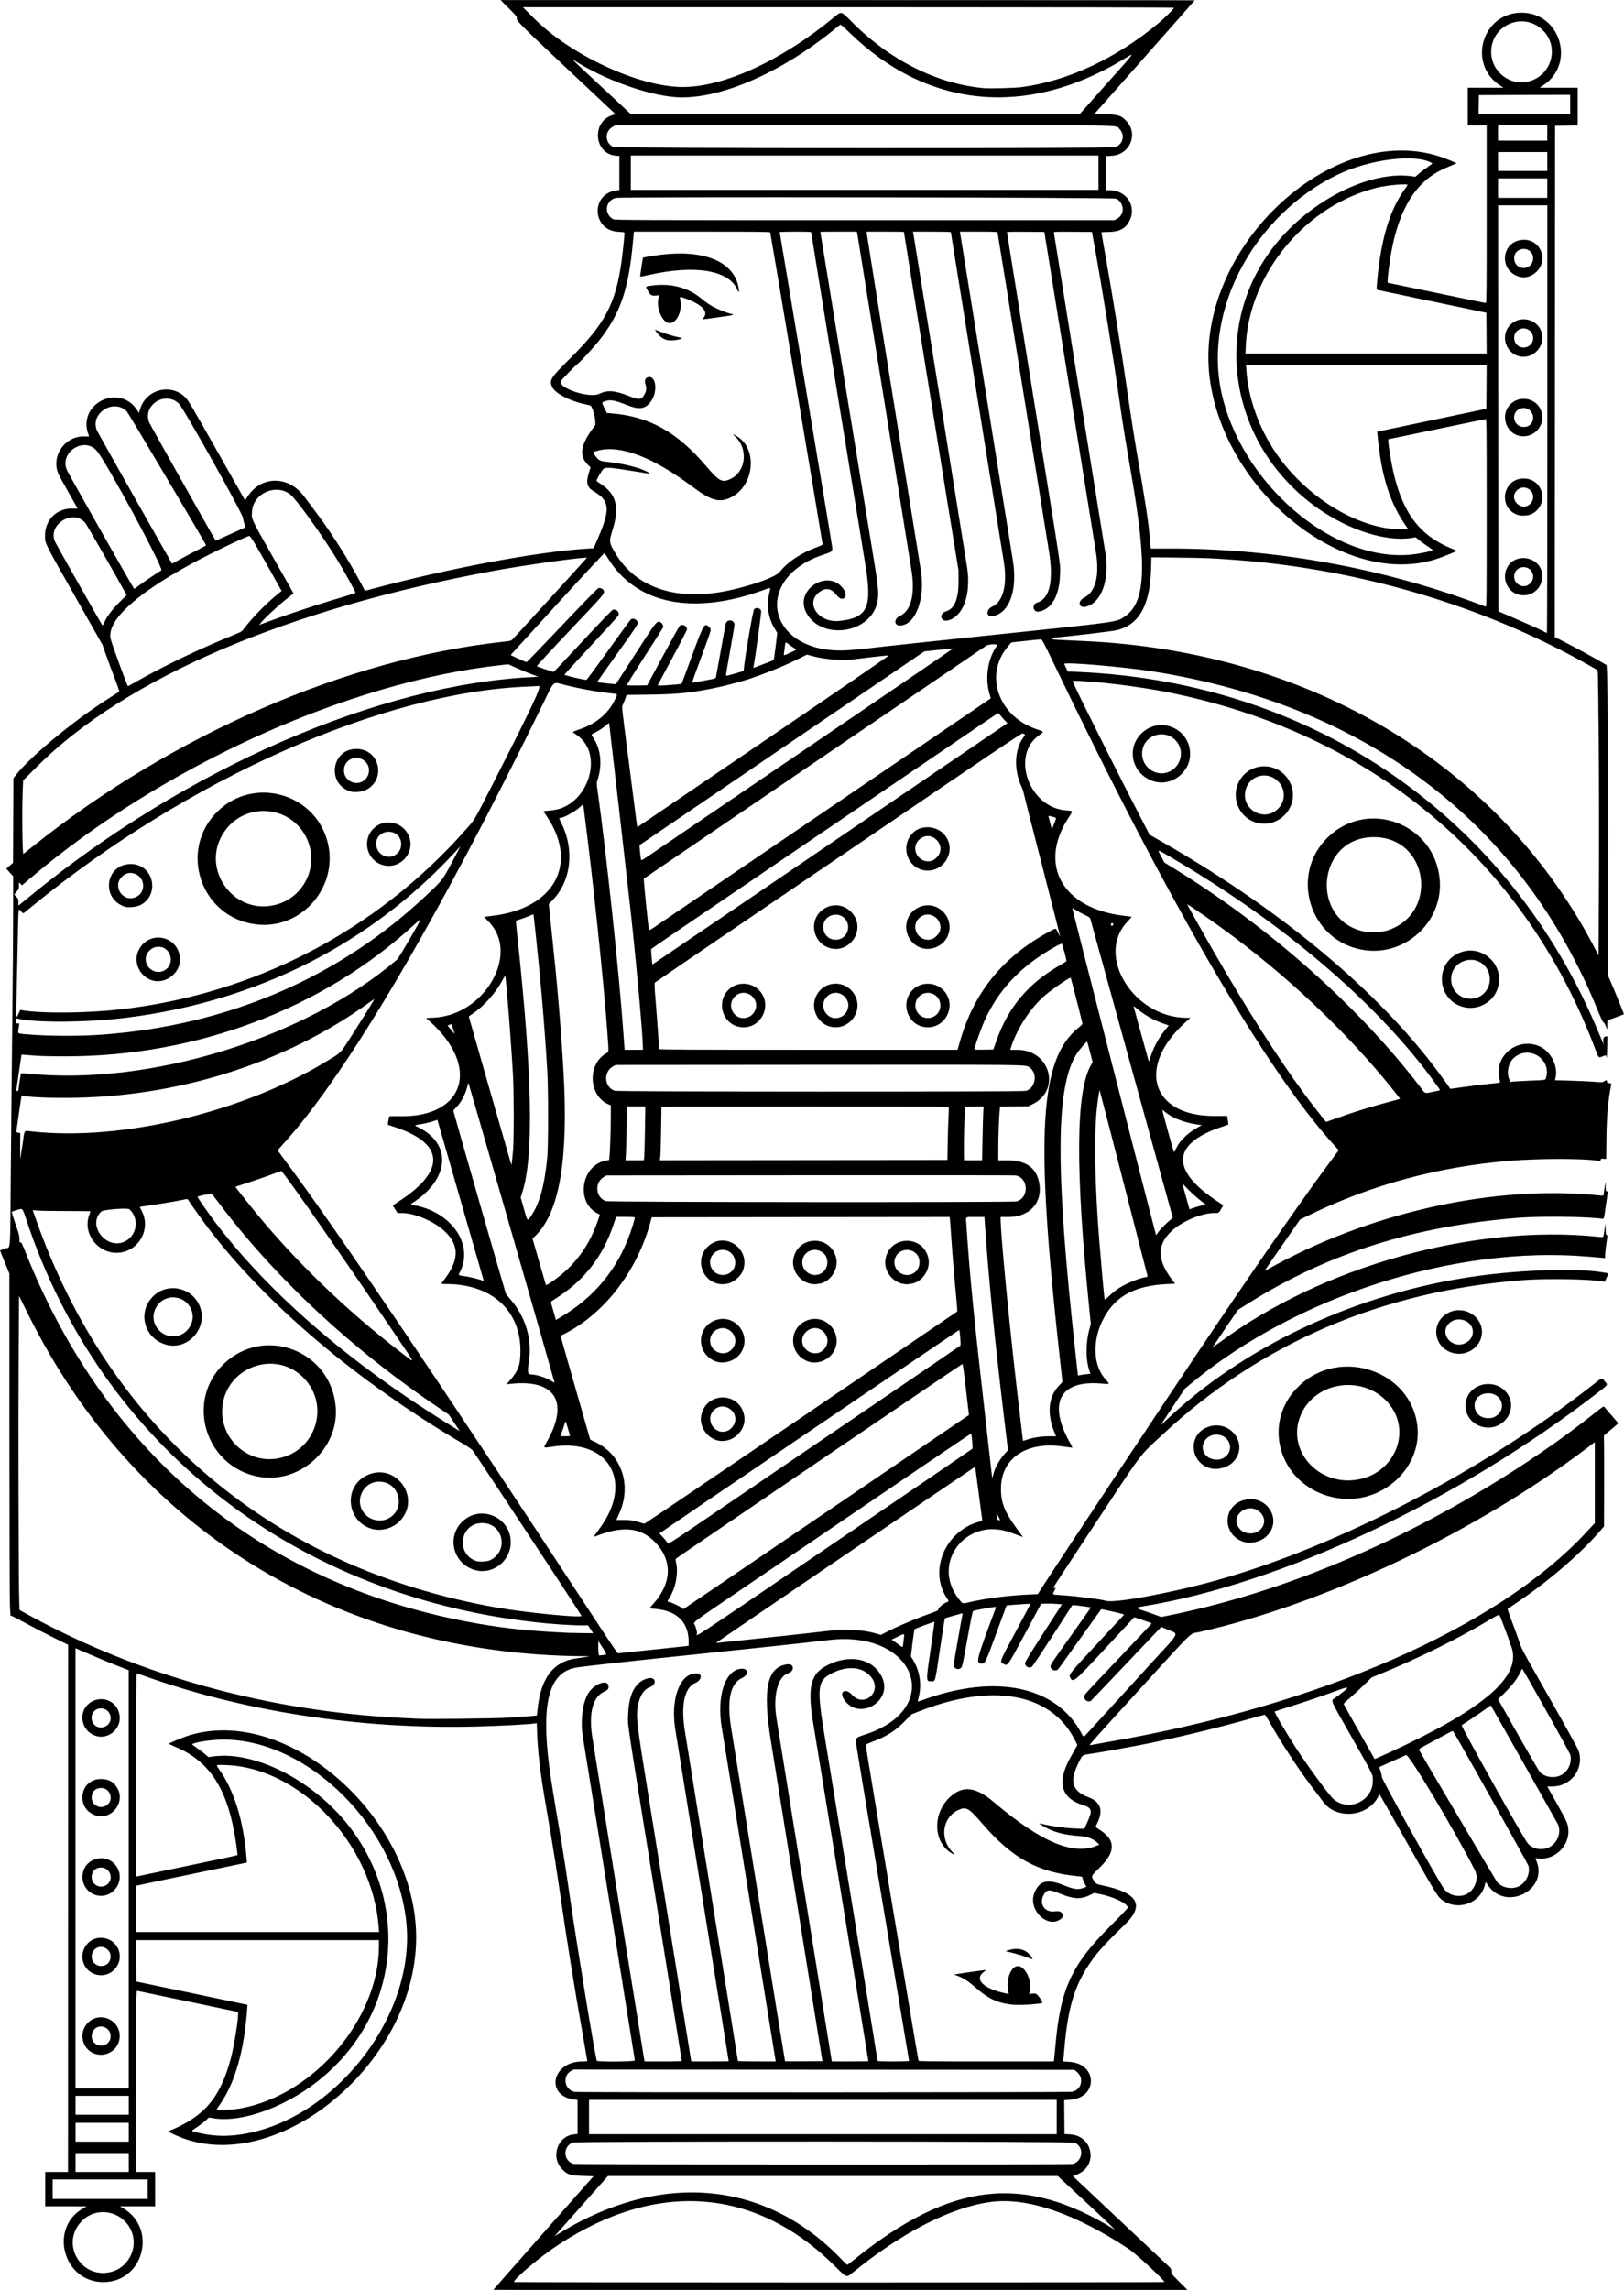 <?xml version="1.0" encoding="UTF-8"?>
<svg version="1.1" viewBox="0 0 426.97 602.01" xmlns="http://www.w3.org/2000/svg">
<path d="m129.73 601.94c0-0.035 5.918-6.757 13.151-14.937l13.151-14.873-2.729-0.089c-3.409-0.111-4.062-0.315-5.451-1.704-3.197-3.197-1.297-8.83 3.114-9.23l0.888-0.081v-8.954l-0.863-0.108c-7.718-0.964-5.886-10.003 2.029-10.009 0.864 0 1.392-0.061 1.392-0.158 0-0.086-0.505-3.015-1.123-6.509-2.517-14.236-4.143-24.36-6.179-38.485-0.615-4.263-1.596-10.528-2.18-13.921-1.873-10.883-2.082-12.135-2.549-15.307-0.651-4.426-1.053-8.478-1.164-11.748l-0.096-2.824-0.466 0.077c-1.557 0.257-9.214 0.659-15.67 0.823-30.317 0.77-61.272-3.999-87.493-13.479-0.776-0.28-1.47-0.51-1.543-0.51-0.076 0-0.133 11.418-0.133 26.717v26.717l0.339-0.078c0.32-0.074 1.432-0.307 9.369-1.961 13.437-2.801 16.819-3.523 16.905-3.609 0.035-0.035-0.084-1.133-0.264-2.441-1.988-14.4-6.68-22.061-15.885-25.941-0.995-0.419-1.862-0.814-1.926-0.876-0.114-0.111 3.727-1.708 5.234-2.177 26.208-8.147 59.823 21.694 59.823 53.105 0 34.179-38.976 64.93-64.858 51.17l-0.383-0.204 0.602-0.249c9.062-3.753 13.245-8.763 15.957-19.112 0.81-3.09 1.877-9.623 1.877-11.485l-1.32e-4 -0.555-4.176-0.873c-2.297-0.48-6.919-1.448-10.272-2.151-3.352-0.703-7.382-1.546-8.955-1.874-1.573-0.328-2.978-0.623-3.123-0.656-0.25-0.057-0.263 1.152-0.263 23.78v23.84h4.967v9.03l-9.256 4e-3 0.677 0.386c9.294 5.3 5.621 19.526-5.042 19.526-10.594 0-14.412-14.372-5.171-19.466l0.807-0.445-10.911-6e-3v-9.03h5.993l0.039-138.59-3.655-1.798c-2.01-0.989-5.247-2.661-7.192-3.717s-3.712-1.98-3.927-2.055l-0.392-0.12-0.136-2.66c-0.075-1.47-0.138-21.7-0.14-44.96l-0.005-42.29-0.866-2.08c-0.476-1.14-1.03-2.51-1.229-3.04l-0.363-0.964 1.288-0.489c1.581-0.6 1.349 2.588 1.549-21.344 0.094-11.299 0.269-28.806 0.387-38.905 0.119-10.099 0.217-22.697 0.218-27.995l0.002-9.634-1.797-1.991 1.77-1.54 0.102-22.224 0.446-0.59c3.709-4.906 15.372-14.58 24.612-20.415 1.449-0.915 2.691-1.714 2.76-1.777 0.07-0.062-0.449-1.594-1.152-3.403-0.703-1.809-1.72-4.546-2.26-6.081l-0.981-2.792-7.235-12.775c-8.169-14.424-7.891-13.861-7.886-15.956 0.01-4.271 3.193-7.317 7.446-7.125 1.112 0.05 1.147 0.042 0.993-0.249-0.088-0.166-1.141-2.028-2.341-4.139s-2.342-4.198-2.538-4.639c-2.116-4.753 1.746-10.232 7.003-9.935 0.929 0.052 1.068 0.028 0.985-0.17-3.489-8.307 8.127-14.199 12.824-6.503l0.318 0.52 0.32-1.055c1.584-5.215 8.119-6.858 11.948-3.004 0.663 0.667 2.004 2.938 8.219 13.918l7.426 13.121 0.712-1.09c3.537-5.418 10.646-5.454 14.711-0.074 3.519 4.657 4.509 6 5.871 7.964 3.276 4.724 6.396 9.798 8.822 14.348 0.751 1.409 1.374 2.576 1.385 2.595 0.01 0.018 0.997-0.23 2.193-0.551 19.951-5.364 43.234-9.721 56.173-10.511l1.774-0.108 1.137-2.634c3.289-7.619 3.1-9.857-1.035-12.269-1.902-1.11-2.199-2.324-1.276-5.213l0.368-1.152-0.724-0.702c-2.243-2.176-1.953-4.951 0.943-9.007l1.066-1.493-0.077-1.223c-0.076-1.205-0.815-3.565-1.189-3.795-0.084-0.052-0.638-0.194-1.232-0.316-4.204-0.865-8.212-2.955-8.921-4.653-0.74-1.771-0.365-2.362 4.67-7.358 9.306-9.235 12.075-14.468 13.622-25.736 0.276-2.008 0.761-6.669 0.763-7.32 0-0.208-0.239-0.256-1.542-0.309-6.985-0.282-7.499-9.977-0.577-10.896l0.765-0.102v-8.955l-0.878-0.064c-5.721-0.414-6.543-8.819-1.04-10.624l0.898-0.294-12.795-12.023c-12.58-11.823-13.34-12.597-13.16-13.285 0.076-0.29-0.248-0.683-2.074-2.512l-2.17-2.168h91.24c50.182 0 91.24 0.028 91.24 0.063s-5.922 6.756-13.159 14.937l-13.159 14.875 2.737 0.095c3.508 0.121 4.288 0.378 5.656 1.863 3.17 3.439 0.872 8.802-3.897 9.093l-1.43 0.087-0.08 8.955h0.823c4.785 0 7.495 4.476 5.141 8.492-1 1.707-2.693 2.494-5.363 2.494-1.003 0-1.8 0.062-1.8 0.139 0 0.077 0.375 2.227 0.834 4.778 2.091 11.631 4.508 26.676 6.38 39.706 0.583 4.056 1.47 9.745 1.971 12.642 2.447 14.141 3.105 18.435 3.545 23.14l0.264 2.822h5.358c27.958 0 56.699 5.315 82.705 15.294 0.209 0.08 0.232-2.418 0.232-24.609 0-21.767-0.027-24.698-0.224-24.698-0.123 0-1.664 0.302-3.424 0.671-1.76 0.369-5.029 1.048-7.263 1.509s-4.842 1.003-5.794 1.205c-3.269 0.694-9.028 1.883-9.124 1.883-0.288 0 0.753 6.525 1.543 9.67 2.511 9.991 6.809 15.568 14.525 18.844 0.94 0.399 1.762 0.773 1.827 0.83 0.141 0.124-3.952 1.765-5.761 2.31-24.008 7.236-55.159-17.82-59.095-47.532-4.593-34.665 33.842-69.789 62.933-57.511l1.956 0.826-0.828 0.365c-0.455 0.201-1.49 0.654-2.3 1.008-7.421 3.238-11.977 10.441-14.092 22.278-0.39 2.182-0.915 6.277-0.915 7.133v0.65l1.543 0.315c2.049 0.418 8.794 1.82 12.454 2.587 1.614 0.338 4.222 0.88 5.794 1.203s3.527 0.727 4.343 0.897c0.816 0.17 1.578 0.309 1.693 0.309 0.178 0 0.209-3.513 0.209-23.328v-23.328h-4.967v-9.933h9.39l-0.743-0.471c-8.854-5.615-4.958-19.244 5.5-19.244 10.267 0 14.272 13.49 5.673 19.108l-0.929 0.607h10.006v9.927l-5.945 0.082-0.079 134.4 2.658 1.355c2.65 1.35 7.695 4.103 9.838 5.366l1.129 0.666 0.098 1.574c0.229 3.669 0.4 36.73 0.299 57.636l-0.108 22.199 1.039 2.408c1.21 2.805 3.283 7.933 3.226 7.981-0.022 0.018-1.002 0.39-2.178 0.827l-2.139 0.794-0.043 1.219-0.043 1.219-0.383-0.978c-0.228-0.582-0.471-0.978-0.602-0.978-0.145 0-0.686-1.148-1.594-3.386-19.903-49.023-60.616-79.965-116.92-88.858-7.741-1.223-23.252-2.539-23.252-1.973 0 0.04 0.213 0.505 0.474 1.034l0.474 0.961 2.423 0.102c62.365 2.624 113.78 38.239 137.23 95.055 0.735 1.78 1.301 3.067 1.259 2.86-0.325-1.591-0.1-2.107 0.922-2.107 0.1 0-0.077 5.585-0.18 5.688-0.045 0.045-0.081-0.104-0.081-0.33 0-0.449-0.08-0.449-1.185 3e-3 -0.816 0.334-0.849 0.298-1.603-1.711-18.684-49.777-58.859-83.39-112.46-94.094-7.857-1.569-19.679-3.006-24.82-3.017-0.308 0-0.277 0.107 0.509 1.768 3.092 6.53 12.849 25.953 18.065 35.962l1.427 2.739 2.053 1.164c30.581 17.343 55.689 37.852 72.019 58.827 1.317 1.691 4.865 6.537 4.982 6.804 8e-3 0.017 1.607-0.198 3.554-0.479s4.883-0.648 6.522-0.816c3.488-0.357 3.119-0.2 2.855-1.215-1.6-6.169 4.901-11.35 10.744-8.561 2.891 1.38 4.802 5.408 3.96 8.347l-0.133 0.465 4.009 0.112c2.205 0.062 5.016 0.191 6.248 0.288 2.195 0.172 2.25 0.169 2.784-0.155l0.545-0.331 0.076 0.404c0.065 0.343 0.162 0.411 0.649 0.452 0.535 0.044 0.568 0.075 0.491 0.452-0.8 3.935-1.189 8.203-1.253 13.774l-0.066 5.694-0.701-0.05c-0.633-0.045-0.706-0.017-0.75 0.293-0.042 0.296-0.114 0.332-0.527 0.262-3.881-0.66-15.66-0.659-23.569 2e-3 -18.673 1.56-36.184 6.304-52.417 14.199l-2.514 1.223-2.387 3.423c-3.033 4.349-6.715 9.679-6.881 9.96-0.072 0.121 0.197 0.032 0.613-0.203 26.514-14.978 59.632-22.382 87.317-19.522 0.737 0.076 1.095 0.061 1.102-0.047 6e-3 -0.088 0.134-0.938 0.283-1.89l0.272-1.731 0.018 1.256c0.015 1.111 0.051 1.265 0.312 1.333 0.225 0.059 0.277 0.171 0.222 0.475-0.04 0.219-0.274 1.815-0.521 3.547-0.529 3.711-0.283 3.249-1.65 3.097-4.399-0.488-16.093-0.576-21.296-0.159-27.458 2.199-50.025 9.341-70.937 22.449l-2.808 1.76-3.209 4.718c-1.765 2.595-3.275 4.839-3.356 4.986-0.081 0.147 0.753-0.401 1.854-1.22 26.78-19.899 66.722-31.047 99.287-27.711 1.698 0.174 1.467 0.401 1.783-1.752l0.263-1.793 0.043 1.543c0.036 1.287 0.082 1.543 0.28 1.543 0.194 0 0.22 0.117 0.142 0.64-0.308 2.068-0.535 4.046-0.538 4.688l-3e-3 0.737-1.242-0.1c-0.683-0.055-2.156-0.178-3.273-0.273-34.906-2.975-76.481 10.286-104.2 33.238l-1.788 1.48-3.141 4.701c-1.727 2.586-3.141 4.745-3.141 4.799s0.559-0.436 1.243-1.089c19.795-18.912 48.13-32.513 78.006-37.443 13.057-2.155 29.553-2.829 37.143-1.517 1.459 0.252 1.391 0.155 0.853 1.215-0.248 0.489-0.452 0.975-0.453 1.08-2e-3 0.12-0.128 0.163-0.341 0.116-3.003-0.667-15.106-0.883-21.484-0.385-36.89 2.885-68.712 16.528-94.44 40.49-6.604 6.151-4.49 3.305-20.516 27.615-9.221 13.987-8.55 12.924-8.089 12.809 0.475-0.119 0.475-0.107 0 0.832-0.488 0.963-0.594 0.902 1.849 1.049 3.696 0.221 10.25 1.051 11.786 1.491 2.378 0.682 17.373-2.105 29.26-5.439 31.672-8.883 69.667-28.627 98.621-51.247 2.789-2.179 2.399-2.058 3.259-1.012 0.839 1.019 1 0.76-1.846 2.968-36.566 28.37-83.334 50.343-119.56 56.175-1.895 0.305-1.917 0.532-0.105 1.085 0.538 0.164 1.859 0.619 2.935 1.011l1.956 0.713 1.655-0.332c27.37-5.49 55.852-16.875 83.119-33.225 10.553-6.328 20.62-13.227 28.682-19.658 2.793-2.227 2.842-2.259 3.085-1.951 0.136 0.172 0.992 1.17 1.903 2.218 0.911 1.048 1.67 1.953 1.687 2.01 0.017 0.057-0.555 0.578-1.272 1.157-0.717 0.579-1.569 1.289-1.894 1.577l-0.59 0.523 0.044 2.487c0.024 1.368 0.033 6.735 0.018 11.927l-0.026 9.44-0.932 1.095c-5.104 5.999-13.856 13.529-22.17 19.076-1.159 0.773-2.161 1.453-2.228 1.51-0.067 0.058 0.383 1.418 0.998 3.024 0.615 1.606 1.462 3.915 1.882 5.131 0.951 2.755 0.126 1.203 8.388 15.782 3.868 6.824 7.165 12.78 7.327 13.236 1.654 4.648-1.787 9.488-6.773 9.526-0.766 6e-3 -1.392 0.022-1.392 0.035 0 0.014 1.085 1.948 2.411 4.3 2.682 4.755 2.998 5.464 3.114 6.984 0.324 4.24-3.439 7.98-7.686 7.639l-0.986-0.079 0.322 0.81c3.003 7.555-7.967 13.132-12.667 6.439l-0.721-1.027-0.264 0.977c-1.245 4.6-6.878 6.649-10.899 3.965-1.385-0.925-1.542-1.175-8.968-14.292-3.864-6.825-7.199-12.708-7.411-13.075l-0.385-0.666-0.347 0.683c-2.756 5.423-11.236 6.099-14.584 1.163-0.248-0.366-0.939-1.284-1.536-2.04-4.016-5.092-9.351-13.156-12.703-19.203-0.446-0.805-0.887-1.466-0.978-1.467-0.092-2e-3 -1.819 0.466-3.838 1.039-8.955 2.543-21.053 5.432-29.332 7.006-5.595 1.064-9.924 1.825-12.908 2.271-1.93 0.288-1.841 0.22-2.805 2.141-2.546 5.075-1.84 7.593 2.6 9.264 3.21 1.208 3.91 3.527 2.122 7.031-0.407 0.798-0.428 0.757 0.812 1.543 4.136 2.62 4.167 5.735 0.096 9.735-2.312 2.272-2.368 2.36-1.969 3.121 0.63 1.202 0.882 1.383 2.345 1.681 9.506 1.941 11.417 5.171 6.105 10.314-5.926 5.737-7.843 7.924-10.074 11.49-3.376 5.396-4.97 11.086-5.806 20.726-0.129 1.49-0.261 2.953-0.292 3.252l-0.057 0.543 1.535 0.087c7.594 0.43 7.705 9.547 0.121 10.001l-1.394 0.084 0.08 8.91 1.43 0.079c6.25 0.345 7.517 8.551 1.64 10.626l-0.908 0.321 6.294 5.927c3.462 3.26 9.07 8.534 12.464 11.719 3.394 3.185 6.391 6.005 6.66 6.266 0.404 0.392 0.489 0.589 0.489 1.127 0 0.639 0.045 0.698 2.143 2.799l2.143 2.147h-91.24c-50.182 5e-5 -91.24-0.029-91.24-0.065zm176.39-2.022c0-0.508-7.437-7.412-9.336-8.667-14.18-9.369-26.704-13.644-36.266-12.377-10.461 1.385-23.362 7.994-36.469 18.683-1.537 1.254-1.441 1.29-4.347-1.619-20.789-20.807-46.786-22.898-72.813-5.857-4.897 3.207-11.74 8.945-11.74 9.845 0 0.068 38.468 0.123 85.485 0.123 48.14 0 85.485-0.057 85.485-0.13zm-276.62-2.73c3.831-1.113 6.322-5.267 5.502-9.176-1.337-6.368-9.239-8.664-13.637-3.962-5.641 6.03 0.189 15.446 8.135 13.138zm195.28-3.324c25.221-20.237 44.326-22.444 68.059-7.86 0.682 0.419-0.705-0.913-7.921-7.61l-6.827-6.335h-118.25l-6.571 7.412c-3.614 4.077-6.782 7.645-7.039 7.93l-0.468 0.517 0.452-0.284c27.217-17.098 55.339-14.591 75.401 6.723 0.579 0.616 1.124 1.082 1.209 1.037 0.086-0.045 0.967-0.734 1.959-1.529zm-185.95-18.344v-2.558h-24.984v5.117h24.984v-2.558zm-4.967-6.998v-2.483h-13.997v4.967h13.997v-2.483zm248.16 0.38c2.717-0.779 3.076-4.442 0.547-5.591-0.888-0.403-131.32-0.443-132.12-0.04-2.524 1.273-2.36 4.676 0.271 5.596 0.605 0.211 130.56 0.246 131.3 0.035zm-248.16-8.357v-2.483h-13.997v4.967h13.997v-2.483zm27.629 0.817c24.929-2.451 47.626-30.198 45.381-55.478-2.222-25.021-25.526-48.543-48.101-48.551-3.033-2e-3 -7.309 0.62-8.244 1.198-0.069 0.043 0.471 0.483 1.2 0.979 0.729 0.496 1.72 1.244 2.203 1.663l0.878 0.761 1.229-0.172c11.514-1.609 27.723 7.091 36.803 19.753 14.802 20.642 11.598 47.697-7.607 64.234-9.038 7.783-21.309 12.453-29.207 11.116l-1.09-0.184-0.99 0.894c-0.545 0.492-1.557 1.259-2.249 1.706-1.571 1.014-1.589 0.939 0.339 1.393 3.328 0.784 6.286 0.999 9.456 0.687zm216.33-4.805v-4.515h-122.96v9.03h122.96v-4.515zm-243.96-3.085v-2.483h-13.997v4.967h13.997v-2.483zm29.337 0.823c19.344-3.483 36.432-23.511 36.432-42.699v-1.544h-63.816l0.079 10.903 14.147 2.949c7.781 1.622 14.343 2.999 14.582 3.06l0.435 0.111-0.101 1.384c-0.774 10.578-3.105 18.837-6.899 24.44l-1.141 1.685 0.551 0.068c1.041 0.129 4.082-0.06 5.732-0.358zm218.69-4.375c2.528-0.542 3.206-3.682 1.148-5.319l-0.578-0.46-131.61-0.076-0.664 0.351c-2.421 1.279-1.813 4.999 0.903 5.53 0.954 0.186 129.93 0.161 130.8-0.025zm-248.04-55.859-0.005-54.971-2.667-1.039c-2.423-0.944-6.881-2.802-10.079-4.201l-1.242-0.543v115.72h13.997l-0.005-54.971zm-9.15 45.776c-3.197-1.263-4.064-5.528-1.63-8.02 3.068-3.143 8.41-0.952 8.41 3.45 0 3.473-3.532 5.854-6.78 4.57zm3.077-2.337c1.397-0.663 1.76-2.719 0.683-3.87-1.595-1.705-4.192-0.8-4.354 1.516-0.135 1.93 1.864 3.212 3.671 2.354zm-2.204-18.326c-3.889-0.818-5.242-5.543-2.401-8.386 2.346-2.349 6.515-1.536 7.895 1.54 1.637 3.648-1.589 7.668-5.494 6.846zm2.204-2.594c1.397-0.663 1.76-2.719 0.683-3.87-1.595-1.705-4.192-0.8-4.354 1.516-0.135 1.93 1.864 3.212 3.671 2.354zm-2.167-18.271c-2.395-0.493-4.037-2.634-3.92-5.113 0.239-5.086 7.057-6.468 9.312-1.888 1.768 3.59-1.48 7.806-5.393 7.001zm2.321-2.72c2.247-1.381 1.026-4.869-1.615-4.615-1.286 0.124-2.102 0.961-2.211 2.267-0.174 2.1 2.03 3.452 3.826 2.348zm-2.516-18.242c-5.624-1.585-4.672-9.66 1.139-9.66 2.181 0 3.653 0.934 4.546 2.885 1.639 3.58-1.93 7.833-5.686 6.775zm2.516-2.677c2.247-1.381 1.026-4.869-1.615-4.615-1.286 0.124-2.102 0.961-2.211 2.267-0.173 2.089 2.039 3.446 3.826 2.348zm-2.505-18.252c-4.394-1.21-5.156-7.006-1.198-9.115 3.355-1.788 7.244 0.544 7.263 4.356 0.016 3.127-3.104 5.575-6.066 4.76zm2.498-2.662c2.278-1.408 0.995-4.92-1.688-4.617-2.175 0.245-2.931 3.046-1.213 4.497 0.745 0.629 1.993 0.681 2.9 0.12zm138.99 87.92c0-0.204-12.415-77.451-13.647-84.915-0.735-4.449-0.105-9.344 1.514-11.779 1.673-2.515 5.21-3.603 5.21-1.601 0 0.714-0.159 0.889-1.289 1.425-2.818 1.337-3.925 5.571-3.028 11.579 0.353 2.362 13.637 84.842 13.725 85.222l0.079 0.339h4.888c3.309 0 4.888-0.051 4.888-0.158 0-0.087-3.087-19.304-6.86-42.705-8.126-50.4-7.326-45.057-7.24-48.341 0.139-5.369 1.897-8.645 5.098-9.501 2.16-0.578 2.655 1.558 0.542 2.337-1.53 0.564-2.624 2.302-3.087 4.907-0.518 2.912-0.375 4.114 2.94 24.607 1.647 10.181 4.816 29.839 7.042 43.683l4.048 25.171h4.929c2.711 0 4.929-0.025 4.929-0.055s-3.121-19.417-6.935-43.081c-3.814-23.664-7.028-43.621-7.142-44.348-1.24-7.924 1.277-14.555 5.525-14.556 1.727 0 1.525 1.79-0.289 2.56-2.784 1.182-3.78 5.822-2.698 12.565 0.213 1.324 3.438 21.355 7.167 44.512s6.78 42.171 6.78 42.253c0 0.096 1.79 0.149 4.979 0.149h4.979l-0.087-0.414c-0.048-0.228-3.137-19.377-6.864-42.554s-6.96-43.156-7.183-44.398c-1.554-8.638 0.866-15.878 5.307-15.878 1.664 0 1.679 1.655 0.021 2.398-3.203 1.437-4.149 6.004-2.838 13.706 0.261 1.531 3.526 21.744 7.255 44.917s6.803 42.154 6.829 42.18c0.026 0.026 2.247 0.03 4.936 8e-3l4.888-0.04-6.212-38.604c-3.417-21.232-6.721-41.753-7.344-45.602-2.231-13.8-0.984-19.51 4.397-20.133 1.762-0.204 1.896 1.806 0.157 2.363-2.708 0.866-4.026 5.88-3.089 11.75 1.525 9.553 14.424 89.581 14.489 89.887l0.087 0.414h4.804c2.642 0 4.804-0.034 4.804-0.075 0-0.177-11.627-71.36-14.541-89.021-1.539-9.328-0.666-12.844 3.743-15.069 5.992-3.025 11.949-1.752 14.328 3.061 3.15 6.374-6.152 11.837-9.985 5.864-1.311-2.043 0.483-3.015 2.141-1.16 3.083 3.449 7.897-0.589 5.231-4.386-2.047-2.915-6.208-3.439-10.431-1.312-3.935 1.982-4.129 3.688-1.929 16.99 2.873 17.375 13.851 84.698 13.851 84.938 0 0.123 1.157 0.17 4.139 0.17 2.905 0 4.139-0.049 4.139-0.165 0-0.091-3.155-18.936-7.011-41.877-3.856-22.942-7.019-41.929-7.028-42.194-0.026-0.729 0.38-1.039 2.026-1.551 21.634-6.721 13.939-27.783-9.132-24.995-3.273 0.396-12.505 1.416-16.405 1.813-1.655 0.169-3.924 0.407-5.042 0.53-1.117 0.123-4.368 0.465-7.224 0.761-24.574 2.545-36.575 3.869-38.128 4.208-6.707 1.462-8.74 9.218-6.705 25.586 0.402 3.235 1.252 8.487 3.371 20.835 0.376 2.188 1.226 7.742 1.889 12.341 1.97 13.657 6.765 42.926 7.293 44.52 0.114 0.345 10.005 0.265 10.005-0.081zm110.23-0.22c0.04-0.269 0.182-1.776 0.316-3.349 1.294-15.204 4.206-21.559 14.63-31.929 2.819-2.804 4.41-4.495 4.41-4.685 0-1.06-3.798-2.88-7.485-3.586l-1.37-0.263-1.12 0.568c-2.292 1.163-4.29 1.068-7.805-0.371-3.001-1.229-3.582-1.164-4.406 0.488-1.197 2.402 0.533 4.614 3.245 4.149 1.595-0.274 2.546 1.069 1.397 1.973-3.487 2.743-8.758-2.365-7.008-6.791 1.29-3.263 3.394-3.8 7.834-1.999 2.636 1.069 3.755 1.199 5.234 0.607l0.615-0.246-0.51-0.979c-0.281-0.539-0.51-1.137-0.51-1.329 0-0.325-0.079-0.357-1.091-0.452-10.602-0.987-17.437-4.739-25.294-13.884-3.596-4.186-4.279-4.544-6.509-3.416-3.942 1.995-4.644 7.402-1.405 10.827 0.928 0.982 0.799 1.045-0.443 0.216-4.554-3.041-4.634-10.332-0.16-14.525 3.35-3.14 6.753-2.796 11.424 1.155 12.666 10.714 21.041 14.238 27.388 11.524l0.524-0.224-0.599-0.551c-1.041-0.959-2.485-1.537-4.136-1.655-4.854-0.348-7.611-1.115-10.46-2.91-0.89-0.561-0.89-0.561 0.709-0.194 2.662 0.61 6.077 1.037 8.831 1.103l1.714 0.041 0.649-1.432c1.549-3.417 1.413-4.031-1.067-4.811-5.866-1.846-6.901-6.131-3.092-12.795 0.308-0.538 0.808-1.431 1.112-1.984l0.553-1.006-0.757-1.478c-6.238-12.172-21.666-14.951-40.852-7.359l-2 0.792-1.788 1.816c-2.558 2.598-4.755 3.982-8.632 5.442-0.867 0.326-1.599 0.663-1.628 0.747-0.048 0.144 13.751 82.65 13.891 83.059 0.051 0.149 3.751 0.188 17.822 0.188h17.757l0.072-0.489zm-10.669-14.419c-3.693-0.299-6.416-1.448-9.241-3.898-2.638-2.289-3.857-3.111-5.482-3.7l-0.91-0.33 1.036-0.18c1.656-0.288 7.334-1.078 7.385-1.027 0.026 0.026-0.146 0.176-0.382 0.334-3.014 2.026-0.428 4.63 5.835 5.878l0.499 0.099-0.122-0.578c-0.743-3.513 0.935-7.299 2.966-6.691 1.187 0.356 2.377 2.165 2.715 4.129 0.166 0.963 0.149 1.385-0.103 2.643l-0.102 0.509 0.835-0.104c0.783-0.098 0.867-0.076 1.348 0.346 0.47 0.413 1.427 1.923 1.299 2.051-0.32 0.32-5.579 0.68-7.575 0.518zm3.394-12.518c-0.865-0.327-2.457-0.818-3.537-1.09l-1.964-0.494 0.828-0.249c2.568-0.772 4.63-0.18 5.934 1.702 0.569 0.821 0.563 0.821-1.261 0.131zm-170.3-7.9c-1.657-21.767-20.534-41.835-40.062-42.588-2.743-0.106-2.78-0.091-2.11 0.824 4.081 5.577 6.625 13.649 7.413 23.521l0.102 1.285-5.549 1.157c-3.052 0.636-9.342 1.944-13.977 2.906-4.636 0.962-8.682 1.813-8.992 1.891l-0.564 0.141v12.179h63.84l-0.1-1.317zm285.91-8.61c2.329-1.106 3.421-4.138 2.288-6.351-5.538-10.817-17.357-30.596-18.088-30.272-0.609 0.269-5.143 2.308-6.6 2.968l-0.467 0.211 0.351 1.029c0.193 0.566 0.352 1.286 0.354 1.601 4e-3 0.649 14.94 27.503 16.358 29.411 1.258 1.693 3.867 2.324 5.805 1.403zm13.422-1.925c2.123-0.758 3.509-3.364 2.957-5.558-0.141-0.56-19.369-34.878-19.86-35.447-0.05-0.058-0.701 0.236-1.445 0.653-0.745 0.418-2.758 1.505-4.474 2.417-2.968 1.577-3.111 1.673-2.947 1.98 0.64 1.196 20.09 34.135 20.39 34.531 1.115 1.469 3.493 2.099 5.38 1.425zm8.29-10.4c2.352-1.114 3.441-4.064 2.315-6.269-0.322-0.631-17.405-30.886-17.539-31.062-0.025-0.032-0.571 0.339-1.215 0.825-0.975 0.736-5.512 3.804-6.452 4.363-0.291 0.173 16.203 29.682 17.362 31.062 1.247 1.485 3.675 1.96 5.528 1.081zm-50.459-11.61c2.538-0.95 4.183-3.217 4.197-5.785 0.01-1.893 0.421-1.041-5.85-12.116-5.764-10.179-5.278-8.915-3.837-9.971 3.772-2.764 3.875-3.072 0.624-1.874-3.511 1.294-8.93 3.13-13.153 4.458-1.904 0.599-3.513 1.119-3.576 1.157-0.2 0.119 2.704 5.112 5.481 9.425 2.656 4.125 7.641 11.005 9.512 13.129 1.605 1.821 4.257 2.455 6.602 1.577zm53.482-7.299c2.001-0.888 3.165-3.299 2.632-5.45-0.164-0.663-12.45-22.63-12.65-22.617-0.043 3e-3 -0.306 0.503-0.584 1.112-0.688 1.508-2.078 3.306-4.072 5.264l-1.67 1.64 0.554 0.993c3.817 6.851 10.093 17.787 10.383 18.095 1.281 1.357 3.59 1.768 5.407 0.961zm-44.562-6.216c24.72-11.45 34.382-19.823 31.754-27.516-1.06-3.102-3.04-8.352-3.217-8.529-0.072-0.072-1.13 0.473-2.396 1.234-8.336 5.017-19.118 10.345-29.41 14.533l-1.764 0.718-2.017 1.985c-1.109 1.092-2.773 2.621-3.697 3.398-0.924 0.777-1.661 1.495-1.637 1.594 0.024 0.1 1.866 3.397 4.094 7.328l4.051 7.147 1.141-0.492c0.628-0.271 2.022-0.9 3.098-1.399zm-74.423-2.59c55.781-9.61 102.55-30.094 125.77-55.082l2.305-2.48v-21.288l-1.844 1.399c-29.333 22.255-69.107 41.148-102.23 48.559-2.654 0.594-0.755-1.24-15.797 15.258-12.288 13.477-13.304 14.622-12.836 14.464 0.103-0.035 2.186-0.408 4.628-0.828zm-5.029-2.671c1.194-1.319 2.951-3.245 16.132-17.683 8.392-9.193 7.758-7.828 4.334-9.327l-1.344-0.588-0.481 0.497c-0.265 0.274-4.363 4.595-9.108 9.603s-8.732 9.188-8.861 9.289c-0.67 0.524-1.815-0.073-1.815-0.948 0-0.627-0.692 0.143 9.702-10.803 4.39-4.624 8.002-8.459 8.026-8.522 0.024-0.063-0.992-0.46-2.257-0.883l-2.301-0.768-0.395 0.41c-0.217 0.225-3.596 3.864-7.508 8.085-8.019 8.654-8.243 8.835-8.994 7.268-0.343-0.715-0.131-0.976 7.104-8.773l7.123-7.676-0.502-0.178c-0.671-0.238-5.476-1.309-5.54-1.235-0.028 0.032-2.372 3.309-5.209 7.283-6.575 9.207-6.134 8.608-6.41 8.713-0.827 0.317-1.717-0.217-1.717-1.03 0-0.373 1.07-1.962 5.329-7.913 2.931-4.095 5.303-7.472 5.273-7.504-0.091-0.094-2.302-0.423-3.617-0.539l-1.218-0.107-5.161 7.996c-2.839 4.398-5.303 8.095-5.475 8.216-0.737 0.516-1.803-0.051-1.803-0.96 0-0.309 1.369-2.549 4.851-7.94l4.851-7.51-1.326-0.115c-0.73-0.063-1.961-0.097-2.737-0.075l-1.41 0.04-4.047 7.525c-4.946 9.197-4.712 8.866-5.849 8.278-1.076-0.557-1.167-0.32 3.289-8.616 1.99-3.704 3.657-6.841 3.706-6.971 0.076-0.201-0.049-0.228-0.858-0.186-1.22 0.065-5.303 0.37-5.335 0.399-0.013 0.012-1.224 3.307-2.691 7.322-2.771 7.584-2.956 7.977-3.766 7.977-1.772 0-1.607-0.661 3.668-14.735 0.065-0.172-0.059-0.194-0.661-0.113-1.408 0.188-5.106 0.886-5.324 1.005-0.156 0.085-0.599 2.223-1.534 7.395-1.262 6.987-1.331 7.29-1.724 7.628-0.737 0.635-1.865 0.095-1.865-0.893 0-0.342 2.073-12.196 2.321-13.275 0.044-0.193-9e-3 -0.25-0.189-0.202-2.551 0.687-4.34 1.211-4.44 1.301-0.069 0.062-0.628 3.525-1.243 7.694-1.389 9.421-1.24 8.86-2.346 8.86-1.426 0-1.426 0.01-0.133-8.654 0.568-3.808 1.005-6.952 0.971-6.988-0.074-0.077-5.044 1.773-5.229 1.946-0.071 0.067-0.317 1.702-0.548 3.635l-0.419 3.513 0.426 0.677c1.865 2.968 2.473 6.542 1.671 9.832-0.178 0.731-0.324 1.351-0.324 1.379s0.66-0.19 1.467-0.483c19.047-6.922 34.905-3.602 41.541 8.695 0.689 1.276 0.508 1.301 1.929-0.269zm-152.7-3.713c3.81-0.243 7.58-0.541 7.643-0.603 0.02-0.02 0.108-0.742 0.195-1.605 0.721-7.127 3.276-11.302 7.877-12.874 0.926-0.316 1.901-0.493 5.21-0.941 0.879-0.119 0.761-0.135-1.154-0.151-64.663-0.57-117.82-33.34-145.88-89.93l-2.376-4.793-0.113 16.833c-0.114 16.96 8.127e-4 60.151 0.169 63.797l0.091 1.964 2.655 1.45c29.019 15.855 62.747 25.136 97.772 26.904 1.738 0.088 3.635 0.182 4.214 0.21 2.993 0.145 20.291-0.053 23.698-0.271zm25.85-16.63c0.125-0.066-0.173-0.647-0.937-1.824l-1.12-1.727-2e-3 1.355c-1e-3 0.745 0.039 1.603 0.089 1.906l0.091 0.552 0.848-0.083c0.466-0.045 0.93-0.126 1.031-0.179zm6.138-0.621c1.573-0.168 5.433-0.573 8.579-0.9 3.146-0.327 6.007-0.634 6.359-0.682l0.64-0.087-3e-3 -1.082c-0.013-5.162-3.135-8.182-8.915-8.625-1.576-0.121-1.552 0.026-0.247-1.467 4.512-5.165 4.894-10.669 1.06-15.248-3.823-4.565-8.62-5.339-15.862-2.558-0.559 0.214-1.016 0.363-1.016 0.329 0-0.034 0.714-1.029 1.588-2.213 9.023-12.231 2.46-23.679-12.327-21.501-2.705 0.398-2.572 0.529-1.465-1.448 5.811-10.377 2.018-16.319-9.606-15.046l-1.116 0.122 0.815-0.925c2.335-2.651 2.853-4.083 2.856-7.902 8e-3 -10.682-7.625-17.532-19.536-17.533-1.454-1.3e-4 -1.42 0.059-0.585-1.027 3.958-5.149 4.123-8.923 0.548-12.527-2.754-2.775-8.05-5.107-11.599-5.108h-1.139l-0.636-0.997c-0.35-0.548-0.616-1.011-0.592-1.029 0.024-0.017 0.823-0.544 1.774-1.171 12.198-8.031 11.759-15.091-1.204-19.39-1.035-0.343-1.892-0.633-1.906-0.644-0.025-0.021 0.206-1.441 0.322-1.977 0.063-0.29 0.165-0.299 2.808-0.248 17.174 0.33 21.33-13.057 7.779-25.064l-0.854-0.756 2.098-0.104c13.28-0.657 22.539-16.623 14.529-25.052l-1.375-1.447 2.182-0.258c16.389-1.935 22.782-13.74 14.237-26.289l-0.824-1.21 0.63-0.077c0.347-0.042 1.071-0.118 1.609-0.169 9.367-0.879 13.974-14.587 6.635-19.739-0.545-0.383-1.048-0.746-1.117-0.806-0.069-0.061 0.54-0.329 1.355-0.597 4.564-1.497 7.803-4.107 9.606-7.738 0.87-1.753 0.884-1.692-0.412-1.819-3.768-0.369-8.748-1.259-12.663-2.263-3.255-0.835-2.667-1.321-5.559 4.6-27.991 57.308-52.01 98.042-68.38 115.97-0.867 0.949-1.554 1.777-1.527 1.838 0.027 0.062 0.934 1.296 2.015 2.743 13.38 17.903 42.398 60.911 84.256 124.88 1.639 2.504 3.057 4.553 3.153 4.552 0.095 0 1.46-0.138 3.033-0.305zm72.079-3.019c0.257-2.089 0.422-1.976-1.522-1.042l-1.627 0.782 0.371 0.25c0.204 0.137 0.848 0.594 1.43 1.015 1.272 0.919 1.095 1.051 1.348-1.005zm-47.171 0.393c9.747-0.991 23.054-2.431 27.914-3.021 4.002-0.485 8.666-0.214 11.764 0.685l1.526 0.442 1.559-0.813c2.312-1.205 6.433-2.982 9.837-4.243 3.805-1.409 3.687-1.357 3.687-1.633 0-0.388 1.256-1.517 2.005-1.803 0.786-0.3 0.825-0.387 0.422-0.957-5.008-7.097-0.841-17.619 8.006-20.213 1.172-0.344 1.177-0.347 1.096-0.801-0.044-0.251-0.464-3.436-0.932-7.078-0.468-3.642-0.868-6.642-0.888-6.665-0.04-0.046-67.774 45.967-68.027 46.212-0.097 0.094 0.089 0.115 0.527 0.059 0.372-0.048 1.05-0.125 1.505-0.171zm29.197-26.257c19.742-13.425 35.971-24.49 36.064-24.588 0.147-0.155-0.157-3.777-0.335-3.997-0.035-0.042-23.835 16.094-41.974 28.458-0.911 0.621-8.157 5.547-16.104 10.948-16.975 11.537-14.899 9.932-14.45 11.169 0.2 0.552 0.411 1.351 0.467 1.776 0.13 0.978-4.763 4.179 36.332-23.767zm-63.895 23.507c-0.907-1.401-1.245-1.848-1.293-1.705-0.072 0.214-6.016-0.041-10.363-0.445-65.627-6.1-117.55-46.44-137.27-106.63-0.656-2.002-0.833-2.333-1.254-2.333-0.371 0-2.206 0.573-2.404 0.75-0.066 0.06 0.357 1.464 0.941 3.119 0.9 2.554 1.061 3.161 1.061 3.996 0 0.873 0.031 0.977 0.27 0.915 0.226-0.059 0.439 0.355 1.306 2.535 21.445 53.915 63.097 88.062 119.2 97.724 7.491 1.29 13.604 1.91 23.478 2.382 0.497 0.024 2.181 0.056 3.742 0.072l2.839 0.029-0.268-0.414zm-9.568-14.582c-8.723-13.283-21.428-32.504-21.872-33.089-0.189-0.248-1.249-0.986-2.357-1.639-28.31-16.683-52.319-37.059-67.587-57.358-1.353-1.799-4.605-6.398-4.914-6.95-0.075-0.135-0.334-0.127-1.078 0.033-2.248 0.483-7.427 1.339-10.883 1.8-0.398 0.053-0.702 0.143-0.676 0.199 0.026 0.056 0.261 0.51 0.521 1.009 2.384 4.57-0.521 10.187-5.641 10.906-5.527 0.776-10.111-4.816-8.159-9.951 0.169-0.444 0.307-0.842 0.307-0.883 2.3e-5 -0.041-2.76-0.075-6.133-0.075s-6.791-0.052-7.595-0.116l-1.462-0.116 0.806 2.298c19.51 55.611 62.6 91.894 121.39 102.21 7.285 1.279 21.845 2.714 22.093 2.178 0.025-0.053-3.018-4.76-6.761-10.46zm-21.511-1.692c-5.655-1.81-7.237-8.914-2.86-12.849 4.821-4.334 12.526-0.885 12.526 5.607 0 5.07-4.924 8.759-9.665 7.241zm4.357-2.562c4.913-2.548 3.258-9.731-2.239-9.718-5.687 0.013-7.03 7.895-1.694 9.937 0.883 0.338 3.097 0.215 3.933-0.218zm-31.469-8.273c-6.329-2.082-7.188-10.727-1.375-13.825 7.55-4.024 14.894 5.537 9.051 11.783-1.915 2.047-5.092 2.892-7.676 2.042zm4.439-2.571c4.74-2.272 3.347-9.427-1.899-9.751-4.641-0.287-7.21 5.323-3.969 8.667 1.477 1.524 3.985 1.987 5.868 1.084zm-34.074-11.08c-13.991-2.663-19.209-20.083-8.912-29.755 10.748-10.095 28.209-3.217 29.317 11.549 0.822 10.963-9.6 20.262-20.405 18.206zm5.302-4.806c9.814-1.878 13.656-13.732 6.803-20.996-7.485-7.935-20.964-2.92-21.544 8.015-0.428 8.076 6.855 14.49 14.741 12.981zm-29.156-29.8c-5.944-1.366-8.074-8.413-3.842-12.711 3.91-3.971 10.667-2.398 12.493 2.909 1.855 5.392-3.152 11.066-8.651 9.802zm3.261-2.578c2.276-0.803 3.797-3.467 3.301-5.779-1.046-4.875-7.487-5.696-9.684-1.234-2.013 4.089 2.042 8.545 6.383 7.014zm169.96 46.497 37.534-25.527-0.074-0.472c-0.041-0.26-0.396-3.283-0.79-6.718-0.468-4.082-0.773-6.234-0.88-6.212-0.179 0.037-74.935 50.829-75.265 51.137-0.168 0.158-0.17 0.338-7e-3 1.073 0.634 2.865-0.118 6.731-1.828 9.395-0.552 0.859-0.552 0.848 0.043 0.973 0.663 0.139 2.808 1.154 3.273 1.549 0.207 0.175 0.395 0.321 0.418 0.324 0.023 3e-3 16.932-11.482 37.576-25.522zm37.833 23.652c4.397-1.012 9.89-1.707 15.637-1.979l2.141-0.101 0.879-1.371c5.028-7.842 36.027-54.546 45.261-68.194 14.619-21.605 25.192-36.757 31.459-45.083l1.535-2.039-1.428-1.573c-17.71-19.509-43.525-63.891-73.354-126.11-2.553-5.325-3.198-6.556-3.459-6.597-0.29-0.046-1.57 0.077-6.278 0.601l-1.555 0.173-0.966 1.143c-6.266 7.417-2.449 18.31 7.596 21.673 2.072 0.694 2.037 0.591 0.568 1.651-7.409 5.349-2.483 18.966 7.12 19.682 1.99 0.148 1.947 0.053 0.805 1.783-8.204 12.434-1.801 23.977 14.376 25.915 1.131 0.135 2.082 0.266 2.113 0.291 0.031 0.024-0.51 0.649-1.204 1.388-8.322 8.867 1.735 25.09 15.595 25.156l1.054 5e-3 -1.279 1.153c-12.953 11.675-9.024 24.653 7.465 24.653h3.476l0.185 1.104c0.102 0.607 0.163 1.125 0.136 1.15s-0.795 0.293-1.705 0.596c-13.08 4.345-13.608 11.301-1.474 19.389l1.837 1.225-0.469 0.835c-0.703 1.251-0.64 1.211-1.907 1.213-3.421 7e-3 -8.763 2.323-11.445 4.964-3.652 3.596-3.524 7.474 0.418 12.643l0.746 0.978-2.131 0.1c-7.027 0.328-11.721 2.298-14.848 6.232-4.648 5.849-5.298 14.175-1.456 18.647 1.378 1.604 1.47 1.473-0.892 1.268-11.128-0.966-14.279 5.223-8.111 15.931 0.344 0.598 0.47 0.94 0.345 0.94-0.108 0-1.145-0.143-2.304-0.316-9.637-1.442-16.355 3.07-16.384 11.002-0.015 4.127 1.009 6.442 5.436 12.3l0.367 0.485-1.031-0.36c-0.567-0.198-1.581-0.565-2.254-0.816-11.542-4.301-21.09 7.966-13.601 17.475 1.048 1.331 0.869 1.283 2.983 0.796zm-64.866-25.014c7.754-5.27 14.81-10.069 15.679-10.664 0.869-0.595 11.671-7.939 24.005-16.321s22.507-15.317 22.607-15.411c0.17-0.159-0.114-3.916-0.31-4.112-0.042-0.042-77.925 52.81-78.781 53.462-0.025 0.019 0.305 0.398 0.734 0.842 0.429 0.444 0.951 1.064 1.161 1.378 0.49 0.733-1.223 1.787 14.905-9.174zm20.448-23.459c22.5-15.293 40.952-27.847 41.005-27.897 0.053-0.05-0.032-1.411-0.189-3.026-0.478-4.91-1.156-13.106-1.414-17.082-0.134-2.069-0.276-3.983-0.316-4.252l-0.072-0.489-78.314 0.076-0.398 1.443c-3.659 13.273-12.637 24.588-23.575 29.712-0.018 9e-3 1.726 6.132 3.875 13.608 2.15 7.476 3.909 13.62 3.909 13.654 0 0.034 0.514 0.296 1.143 0.582 7.188 3.276 9.943 11.548 6.379 19.154-0.33 0.703-0.599 1.32-0.599 1.371 0 0.051 0.646 0.07 1.437 0.044 1.698-0.057 3.092 0.136 4.608 0.638 0.607 0.201 1.218 0.344 1.358 0.318 0.14-0.026 18.663-12.56 41.162-27.853zm-22.34 5.89c-2.68-0.873-4.444-3.716-3.958-6.376 1.167-6.383 10.058-6.447 11.299-0.082 0.786 4.032-3.423 7.735-7.341 6.458zm3.055-2.481c0.84-0.381 1.658-1.38 1.876-2.288 0.743-3.099-3.164-5.368-5.473-3.177-2.687 2.55 0.235 6.992 3.597 5.465zm-3.411-18.274c-5.105-2.143-4.799-9.287 0.464-10.85 4.79-1.422 8.949 3.655 6.676 8.148-1.255 2.481-4.627 3.757-7.14 2.702zm3.456-2.351c2.105-1.074 2.558-3.619 0.942-5.285-2.33-2.401-6.277-0.273-5.574 3.005 0.424 1.979 2.867 3.181 4.633 2.28zm20.774 2.351c-5.105-2.143-4.799-9.287 0.464-10.85 4.679-1.389 8.851 3.514 6.765 7.951-1.234 2.626-4.634 3.989-7.229 2.899zm3.456-2.351c2.105-1.074 2.558-3.619 0.942-5.285-2.931-3.021-7.6 1.186-4.864 4.383 0.981 1.146 2.678 1.537 3.922 0.902zm-26.583-17.936c-4.545-0.765-6.352-6.435-3.09-9.697 4.383-4.383 11.537 0.368 9.351 6.21-0.572 1.528-2.542 3.169-4.113 3.425-1.16 0.189-1.361 0.195-2.148 0.062zm2.85-2.917c2.318-1.534 1.62-5.3-1.105-5.953-2.501-0.6-4.691 1.667-3.975 4.116 0.636 2.178 3.177 3.097 5.08 1.837zm21.381 2.917c-3.048-0.513-5.253-3.599-4.704-6.582 1.136-6.166 9.666-6.422 11.225-0.337 0.756 2.952-1.428 6.377-4.373 6.856-1.16 0.189-1.361 0.195-2.148 0.062zm2.893-2.959c1.624-1.134 1.812-3.78 0.361-5.097-1.631-1.482-4.279-1.053-5.239 0.848-1.572 3.113 2.021 6.244 4.877 4.25zm21.322 2.957c-3.043-0.511-5.258-3.631-4.688-6.604 1.209-6.305 10.087-6.305 11.296 0 0.55 2.867-1.637 6.087-4.444 6.544-1.162 0.189-1.361 0.195-2.164 0.06zm2.908-2.957c1.624-1.134 1.812-3.78 0.361-5.097-1.631-1.482-4.279-1.053-5.239 0.848-1.575 3.118 2.017 6.247 4.877 4.25zm22.501 65.019c-4e-3 -0.062-0.204-0.485-0.444-0.941l-0.437-0.828-5e-3 0.527c-9e-3 0.98 0.141 1.238 0.781 1.337 0.062 0.01 0.11-0.033 0.106-0.095zm-1.722-12.074c0.34-1.589 1.624-3.871 3.063-5.447l0.753-0.824-0.888-7.399c-2.634-21.936-4.183-37.566-5.199-52.441l-0.1-1.467h-2.365c-2.821 0-2.522-0.24-2.384 1.91 0.827 12.939 2.014 24.904 5.382 54.263 0.748 6.517 1.361 11.969 1.364 12.115 7e-3 0.387 0.23-0.036 0.374-0.709zm9-9.104c1.569-0.527 3.656-0.831 5.704-0.832h1.763l-0.286-0.667c-2.168-5.058-1.813-9.601 0.98-12.562l0.982-1.04-0.827-7.502c-6.359-57.674-5.175-77.506 5.114-85.694 0.534-0.425 0.97-0.877 0.97-1.005 0-0.256-3.002-11.973-3.09-12.062-0.194-0.196-4.75 2.911-6.702 4.57-3.892 3.308-7.54 8.941-9.088 14.034l-0.103 0.339 1.929 4e-3c8.527 0.016 11.476 10.554 3.989 14.257l-1.14 0.564-7.448 0.094-0.089 0.781c-0.183 1.609-0.379 6.766-0.381 9.999l-2e-3 3.349h2.47c4.997 0 7.748 2.104 8.355 6.391 0.698 4.929-2.727 8.502-8.153 8.507l-2.069 1e-3v0.414c6e-3 4.567 2.641 31.403 5.035 51.283 0.459 3.808 0.834 6.974 0.834 7.036 2e-5 0.159 0.019 0.155 1.251-0.259zm-120.33-1.021c-0.037-0.103-0.295-0.984-0.573-1.956-0.576-2.015-0.616-2.059-0.888-0.978-0.11 0.435-0.393 1.283-0.63 1.885-0.237 0.602-0.431 1.127-0.431 1.166s0.583 0.071 1.295 0.071c0.972 0 1.278-0.047 1.228-0.188zm-29.105-1.355c-0.061-0.103-0.709-1.085-1.44-2.181l-1.329-1.993-2.068-1.382c-22.898-15.32-43.074-34.02-58.045-53.8-1.065-1.407-2.02-2.651-2.122-2.763-0.188-0.206-3.83 0.496-3.83 0.738 0 0.052 0.554 0.902 1.231 1.888 13.689 19.935 36.122 40.042 63.995 57.36 1.664 1.034 3.162 1.971 3.327 2.083 0.383 0.257 0.419 0.261 0.282 0.03zm13.761-52.005c-6.234-21.688-11.351-39.417-11.372-39.398-0.021 0.019-0.174 0.571-0.342 1.227-0.527 2.061-1.711 4.173-3.067 5.473-0.298 0.285-0.541 0.597-0.541 0.692 0 0.207 13.648 47.742 13.81 48.099 0.061 0.135 0.518 0.702 1.015 1.259 4.235 4.75 6.014 10.848 4.971 17.034-0.367 2.177-0.218 2.907 0.594 2.907 1.406 0 4.029 0.838 5.422 1.733 0.414 0.266 0.774 0.466 0.799 0.445 0.026-0.021-5.054-17.783-11.288-39.471zm150.54 37.298c0.617-0.08 1.248-0.148 1.402-0.15 0.208-3e-3 0.251-0.072 0.168-0.268-1.165-2.751-1.267-7.498-0.245-11.344l0.408-1.534-0.411-4.077c-3.691-36.611-3.545-57.001 0.459-63.971l0.429-0.747-0.68-2.639c-0.374-1.451-0.709-2.673-0.745-2.714-0.147-0.17-2.154 2.146-2.877 3.321-5.462 8.876-5.508 30.556-0.165 78.901 0.328 2.965 0.596 5.424 0.596 5.466 0 0.042 0.121 0.037 0.27-0.01 0.148-0.047 0.775-0.151 1.392-0.231zm-181.3-10.73c-12.935-19.13-27.209-39.66-29.385-42.27l-0.422-0.506-3.301 1.216c-1.816 0.669-4.514 1.593-5.997 2.054-1.482 0.461-2.715 0.859-2.74 0.883-0.052 0.051 0.508 0.775 3.694 4.774 11.185 14.042 25.349 27.771 40.796 39.543 2.757 2.101 3.046 2.723-2.649-5.7zm45.091-5.221c8.589-5.482 14.428-13.203 17.467-23.102 0.326-1.062 0.593-2.027 0.593-2.145 0-0.177-0.431-0.215-2.464-0.215h-2.464l-0.782 2.295c-2.72 7.982-7.413 14.113-14.208 18.562-0.924 0.605-1.797 1.188-1.94 1.296-0.245 0.184-0.228 0.309 0.266 2.002 0.29 0.993 0.597 2.061 0.681 2.373l0.154 0.567 0.708-0.409c0.39-0.225 1.284-0.776 1.988-1.225zm144.79-6.378c1.904-1.356 5.494-2.899 7.484-3.217 0.495-0.079 0.628-0.159 0.574-0.346-0.038-0.134-2.858-11.114-6.266-24.399-3.408-13.286-6.246-24.246-6.306-24.356-0.107-0.195-0.466 2.117-0.757 4.866-0.766 7.241-0.521 19.923 0.677 34.992 0.372 4.678 1.29 14.812 1.362 15.03 0.044 0.135 0.446-0.154 1.164-0.836 0.603-0.573 1.533-1.353 2.067-1.733zm-145.99-3.963c4.335-3.605 7.547-8.339 9.467-13.953l0.605-1.768-0.633-0.323c-5.791-2.954-4.285-12.649 2.155-13.873l0.89-0.169 0.081-0.606c0.158-1.181 0.377-7.274 0.378-10.499l1e-3 -3.271-0.558-0.233c-5.267-2.201-5.69-10.487-0.684-13.421 0.764-0.448 0.733 0.061 0.338-5.416-0.997-13.843-3.961-41.937-6.264-59.38l-0.094-0.712-0.771 0.698c-1.383 1.252-4.388 2.908-5.276 2.908-0.34 0-0.3 0.182 0.299 1.372 3.537 7.023 2.582 15.241-2.359 20.314l-0.94 0.965 0.251 2.483c0.138 1.366 0.452 4.346 0.697 6.622 1.292 12 2.215 23.014 2.902 34.615 1.348 22.782-0.944 36.866-7.018 43.119l-1.103 1.135 1.718 5.979c0.945 3.288 1.748 6.069 1.786 6.179 0.08 0.234 2.365-1.295 4.132-2.764zm-20.529 1.473c-0.044-0.145-2.66-9.237-5.812-20.205-3.152-10.968-5.862-20.386-6.022-20.928l-0.291-0.987-1.319 0.431c-0.726 0.237-2.047 0.545-2.937 0.684-1.803 0.281-1.854 0.315-1.054 0.694 9.215 4.362 8.658 13.639-1.204 20.024-0.553 0.358-0.522 0.478 0.15 0.587 9.89 1.601 15.996 10.231 12.352 17.458-0.537 1.065-0.635 0.961 1.171 1.232 1.542 0.231 4.115 0.864 4.551 1.118 0.375 0.219 0.505 0.185 0.415-0.108zm-94.445-10.07c3.328-1.46 4.067-6.096 1.359-8.533-0.465-0.418-6.815 0.063-7.361 0.558-3.85 3.492 1.131 10.111 6.002 7.975zm271.84-2.507c0.529-0.768 2.104-2.367 3.285-3.334l0.551-0.452-10.809-39.173c-5.945-21.545-10.848-39.323-10.895-39.507-0.063-0.243-0.441-0.496-1.392-0.929-0.718-0.327-1.751-0.881-2.296-1.232-0.545-0.351-1.017-0.611-1.049-0.579-0.044 0.044 21.982 86.008 22.038 86.009 7e-3 0 0.262-0.362 0.567-0.804zm-164.82-4.37c2.201-3.241 3.517-8.097 4.209-15.526 0.265-2.843 0.265-17.601 8e-5 -22.274-0.458-8.08-1.22-17.739-2.143-27.166-0.535-5.464-1.319-12.946-1.437-13.723l-0.085-0.554-1.165 0.498c-0.64 0.274-1.668 0.656-2.284 0.849-0.616 0.193-1.138 0.36-1.161 0.373-0.023 0.013 0.196 2.251 0.487 4.973 3.822 35.755 4.221 56.743 1.262 66.247l-0.482 1.548 0.563 1.988c1.312 4.636 1.123 4.402 2.235 2.765zm175.96-2.579 1.334-0.34-0.581-0.431c-1.341-0.996-3.226-2.666-4.362-3.865l-1.215-1.283 0.733 2.657c0.403 1.461 0.833 3.006 0.955 3.432l0.222 0.776 0.79-0.303c0.435-0.167 1.39-0.456 2.124-0.642zm-48.433-1.151c3.432-0.864 3.203-6.336-0.286-6.829-0.343-0.049-24.667-0.069-54.052-0.045l-53.428 0.044-0.727 0.427c-2.519 1.481-2.135 5.486 0.607 6.329 0.938 0.288 106.75 0.362 107.89 0.075zm-132.34-13.368c0.25-2.983 0.246-15.063-6e-3 -19.725-0.413-7.618-1.71-24.415-2.023-26.187-0.022-0.124-0.393 0.443-0.824 1.26-1.639 3.105-4.732 6.61-7.448 8.441-0.724 0.488-1.317 0.944-1.317 1.012 0 0.098 9.988 34.938 10.951 38.2l0.244 0.828 0.113-0.743c0.062-0.409 0.202-1.797 0.31-3.085zm34.493 1.684c0.052-0.476 0.138-3.659 0.19-7.074l0.096-6.208h-4.812l-0.098 5.531c-0.054 3.042-0.142 6.225-0.196 7.074l-0.098 1.543h4.823l0.095-0.865zm79.791-3.725c0.041-2.483 0.14-5.596 0.22-6.917 0.08-1.321 0.092-2.456 0.027-2.521s-17.081-0.102-37.812-0.081l-37.693 0.038-0.093 6.095c-0.051 3.352-0.144 6.519-0.208 7.036l-0.115 0.941 75.6-0.076 0.074-4.515zm9.152-1.016c0.054-3.083 0.142-6.268 0.194-7.077l0.095-1.471-4.781 0.083-0.118 0.903c-0.148 1.136-0.351 9.215-0.288 11.476l0.047 1.693h4.752l0.099-5.606zm-252.39 1.43c0.608-4.15 0.201-3.633 2.649-3.372 23.327 2.493 54.603-4.901 76.754-18.145 4.455-2.664 4.041-2.28 6.408-5.932 2.234-3.446 6.688-10.588 6.688-10.724 0-0.046-0.601 0.352-1.335 0.883-22.278 16.119-50.959 25.098-80.066 25.068-4.598-5e-3 -6.628-0.081-10.18-0.381l-1.204-0.102-0.692 4.721c-0.381 2.597-0.672 4.746-0.647 4.776 0.025 0.03 0.267 0.101 0.539 0.156l0.495 0.101-0.026 3.456c-0.014 1.901 0.003 3.354 0.039 3.23 0.036-0.124 0.296-1.805 0.578-3.736zm303.38 0.903c0.926-1.933 3.001-3.913 5.659-5.4l0.997-0.557-1.324-0.191c-3.45-0.498-6.801-1.862-8.557-3.484-0.227-0.209-0.442-0.351-0.478-0.315-0.087 0.087 2.957 11.128 3.064 11.116 0.046-5e-3 0.333-0.531 0.638-1.168zm41.862-7.686c4.581-1.671 9.617-3.236 14.528-4.517 1.272-0.332 2.339-0.629 2.371-0.66 0.031-0.031-0.68-0.977-1.58-2.102-12.598-15.733-28.437-30.675-45.771-43.178-2.554-1.842-7.747-5.421-8.249-5.685l-0.348-0.183 0.251 0.485c0.38 0.735 4.091 7.332 6.131 10.899 8.992 15.724 17.457 29.04 24.539 38.604 2.097 2.831 5.52 7.224 5.63 7.224 0.037 0 1.161-0.399 2.499-0.887zm25.975-7.109c0.781-0.157 1.444-0.31 1.473-0.339 0.063-0.063-2.993-4.244-4.525-6.188-15.558-19.752-38.716-38.971-66.533-55.214-3.514-2.052-3.326-2.048-2.268-0.05l0.841 1.589 2.739 1.69c25.061 15.457 48.417 36.234 64.682 57.538 1.262 1.653 0.821 1.533 3.591 0.975zm-107.39-0.164c2.579-0.766 3.136-4.717 0.875-6.21-1.071-0.707 0.624-0.687-55.414-0.645l-53.353 0.04-0.621 0.332c-2.657 1.421-2.44 5.454 0.347 6.448 0.806 0.288 107.2 0.321 108.17 0.034zm-264.93-0.08c-6.02e-4 -0.184 0.615-4.313 0.668-4.48 0.032-0.102 0.666-0.09 1.911 0.036 32.079 3.248 72.898-9.383 97.013-30.019 0.467-0.399 6.286-10.4 6.138-10.548-0.036-0.036-0.796 0.606-1.689 1.427-23.998 22.056-57.047 34.551-91.473 34.584-3.901 4e-3 -6.868-0.067-8.428-0.202-1.324-0.114-2.611-0.215-2.858-0.225l-0.45-0.017-0.629 4.289c-0.346 2.359-0.664 4.509-0.707 4.778-0.066 0.411-0.032 0.489 0.213 0.489 0.16 0 0.291-0.051 0.291-0.113zm397.25-2.6c4.575-0.192 4.229-0.126 4.43-0.849 1.359-4.892-4.498-8.558-8.374-5.241-1.484 1.27-2.096 3.697-1.399 5.545l0.331 0.876 0.55-0.083c0.302-0.046 2.31-0.157 4.463-0.247zm-98.637-8.718c0.781-1.666 1.781-3.26 2.932-4.675l0.925-1.136-1.411-0.483c-2.563-0.877-5.076-2.302-7.033-3.988-0.589-0.507-0.855-0.665-0.798-0.472 0.047 0.159 0.939 3.405 1.981 7.213s1.933 7.025 1.978 7.149c0.045 0.124 0.25-0.348 0.454-1.05 0.204-0.702 0.642-1.853 0.973-2.558zm-134.41 7e-3c0-3.052-1.662-21.605-3.168-35.378-0.637-5.824-5.542-48.717-5.65-49.405l-0.089-0.567-0.701 0.579c-0.987 0.814-1.926 1.434-3.006 1.983-1.089 0.553-1.051 0.45-0.47 1.295 2.027 2.946 2.47 7.128 1.173 11.079-0.291 0.887-0.291 0.904 0.015 3.027 2.07 14.355 5.71 48.418 6.7 62.712 0.129 1.863 0.273 3.81 0.319 4.327l0.085 0.941h4.792v-0.592zm83.293-1.402c3.674-12.998 11.242-22.382 23.381-28.988 2.065-1.124 1.828-1.136 2.439 0.126 0.28 0.578 0.532 1.027 0.561 0.998 0.029-0.029-2.119-8.499-4.773-18.822s-4.85-18.95-4.88-19.171c-0.03-0.221-0.265-0.857-0.522-1.413-2.036-4.405-1.802-9.789 0.561-12.892 0.53-0.696 0.504-0.816-0.222-1.01-0.302-0.081-5.943 3.716-43.626 29.366-1.242 0.845-13.635 9.271-27.542 18.725-13.906 9.454-25.379 17.28-25.495 17.392-0.18 0.175-0.153 0.893 0.188 4.992 0.219 2.634 0.507 6.481 0.64 8.551 0.132 2.069 0.266 3.847 0.296 3.951 0.044 0.15 8.022 0.188 39.242 0.188h39.187l0.564-1.994zm-57.989-4.038c-4.324-0.85-6.02-6.328-2.969-9.589 2.145-2.294 5.912-2.344 8.148-0.109 3.987 3.987 0.357 10.786-5.178 9.698zm2.709-2.707c1.383-0.705 2.105-2.456 1.615-3.918-0.762-2.276-3.549-3.081-5.273-1.524-2.949 2.664 0.128 7.242 3.658 5.442zm21.522 2.707c-3.573-0.702-5.59-4.843-3.967-8.144 2.14-4.351 8.229-4.264 10.316 0.148 1.971 4.166-1.783 8.893-6.349 7.995zm2.709-2.707c1.383-0.705 2.105-2.456 1.615-3.918-0.762-2.276-3.549-3.081-5.273-1.524-2.949 2.664 0.128 7.242 3.658 5.442zm21.522 2.707c-4.311-0.847-6.011-6.337-2.969-9.589 2.145-2.294 5.912-2.344 8.148-0.109 3.989 3.989 0.36 10.786-5.178 9.698zm2.709-2.707c2.325-1.186 2.323-4.665-3e-3 -5.851-2.257-1.151-4.832 0.408-4.832 2.927 0 2.509 2.586 4.073 4.836 2.925zm-27.226-17.973c-5.007-1.408-5.808-8.165-1.256-10.591 4.872-2.597 10.249 2.59 7.806 7.531-1.228 2.485-3.997 3.778-6.551 3.06zm2.431-2.368c1.892-0.562 2.846-2.848 1.936-4.642-1.569-3.095-6.208-2.004-6.208 1.46 0 2.298 2.066 3.837 4.272 3.182zm21.8 2.368c-5.007-1.408-5.808-8.165-1.256-10.591 4.867-2.594 10.191 2.552 7.832 7.571-1.108 2.357-4.08 3.722-6.575 3.02zm2.43-2.37c0.834-0.25 1.972-1.368 2.185-2.147 0.928-3.391-3.185-5.813-5.582-3.287-2.321 2.446 0.155 6.406 3.397 5.435zm-2.353-18.189c-4.159-0.98-5.73-6.246-2.834-9.501 2.425-2.727 7.258-2.178 9.142 1.037 2.519 4.298-1.441 9.611-6.308 8.464zm2.371-2.413c0.372-0.103 0.868-0.433 1.3-0.865 3.022-3.022-1.374-7.6-4.547-4.734-2.585 2.335-0.148 6.538 3.247 5.598zm16.941 47.519c3.182-9.112 8.446-15.346 17.11-20.266 0.766-0.435 1.392-0.858 1.392-0.94 0-0.313-1.091-4.403-1.208-4.528-0.067-0.072-0.991 0.359-2.054 0.959-8.773 4.95-14.668 11.194-18.368 19.456-0.736 1.644-2.601 6.894-2.601 7.323 0 0.119 0.733 0.156 2.5 0.127l2.5-0.041 0.73-2.089zm-235.09-1.82c33.042-2.409 62.314-14.976 85.257-36.603 4.606-4.342 4.108-3.651 8.123-11.265l0.873-1.655-1.321 1.43c-22.474 24.33-52.191 39.328-86.461 43.636-10.198 1.282-24.017 1.39-28.66 0.225-0.374-0.094-0.387-0.073-0.387 0.596 0 0.661 0.02 0.694 0.426 0.694h0.426l-0.184 1.242c-0.227 1.53-0.411 1.394 2.192 1.619 5.59 0.483 13.746 0.517 19.716 0.082zm92.637-0.422c-0.034-0.103-0.203-0.674-0.375-1.268l-0.312-1.08-0.469 0.134c-0.672 0.193-0.684 0.245-0.178 0.786 0.251 0.268 0.643 0.741 0.873 1.051 0.435 0.588 0.566 0.695 0.46 0.376zm-114.41-5.462 0.267-0.608 1.233 0.181c5.271 0.775 16.649 0.626 25.088-0.33 35.222-3.988 67.255-20.617 90.661-47.062 2.683-3.031 2.078-2.019 7.175-12.001 10.29-20.151 13.078-26.078 12.218-25.969-0.31 0.039-1.58 0.11-2.822 0.157-38.032 1.441-89.176 24.083-130.33 57.701-1.159 0.947-2.188 1.783-2.286 1.859-0.122 0.094-0.356-0.059-0.736-0.479-0.731-0.809-0.638-1.895-0.885 10.315-0.12 5.953-0.259 12.381-0.309 14.285-0.099 3.793-0.09 3.816 0.73 1.951zm34.904-8.407c-3.263-1.069-4.953-4.785-3.545-7.794 2.443-5.218 9.806-4.287 10.88 1.375 0.753 3.973-3.484 7.68-7.335 6.418zm2.939-2.432c3.321-1.387 2.316-6.402-1.279-6.385-1.472 7e-3 -2.858 1.117-3.206 2.568-0.61 2.542 2.073 4.824 4.485 3.817zm24.412-12.27c-14.619-1.819-20.555-19.648-9.936-29.84 9.368-8.992 25.096-4.742 28.658 7.743 3.387 11.873-6.558 23.611-18.722 22.098zm5.117-5.129c7.598-1.918 11.566-10.294 8.257-17.43-4.113-8.87-16.337-9.809-21.78-1.673-6.351 9.495 2.433 21.902 13.523 19.102zm-39.582 0.489c-6.395-2.126-5.115-11.21 1.58-11.22 5.994-9e-3 7.82 8.186 2.414 10.831-0.946 0.463-3.133 0.676-3.995 0.389zm2.936-2.555c2.481-1.127 2.531-4.686 0.084-5.928-1.306-0.662-2.589-0.5-3.656 0.462-2.831 2.552 0.103 7.042 3.572 5.466zm64.944-8.389c-4.224-1.135-5.637-6.481-2.533-9.585 2.758-2.758 7.511-1.897 9.199 1.665 2.066 4.361-1.988 9.177-6.666 7.92zm2.961-2.519c2.96-1.53 2.131-6.002-1.156-6.24-2.717-0.197-4.433 2.333-3.225 4.756 0.792 1.59 2.837 2.282 4.381 1.484zm-11.317-16.79c-6.507-1.755-5.361-11.229 1.358-11.229 6.185 0 7.965 8.199 2.356 10.853-0.901 0.426-2.812 0.62-3.714 0.377zm2.717-2.558c2.021-0.918 2.596-3.562 1.13-5.189-2.074-2.301-5.794-0.899-5.768 2.174 0.02 2.386 2.489 3.991 4.638 3.015zm99.134 32.616c12.437-8.457 23.465-15.958 24.505-16.668 1.041-0.71 11.853-8.064 24.028-16.342l22.136-15.05-0.78-0.828c-0.429-0.455-0.962-1.065-1.185-1.355-0.377-0.489-0.43-0.512-0.748-0.319-0.303 0.184-76.832 52.194-78.528 53.368-0.372 0.258-3.302 2.25-6.51 4.427s-5.868 4.016-5.912 4.086c-0.076 0.124 0.251 4.056 0.338 4.056 0.023 0 10.219-6.92 22.656-15.377zm226.13-42.867c-0.077-9.561-0.185-17.784-0.24-18.274l-0.1-0.891-3.085-1.726c-27.182-15.203-59.31-24.726-91.731-27.19-6.312-0.48-8.034-0.552-15.14-0.636l-7.314-0.086-0.09 3.143c-0.276 9.629-3.272 14.815-9.287 16.073-1.415 0.296-11.162 1.457-16.179 1.927-0.282 0.026-0.452 0.127-0.452 0.268 0 0.243-0.171 0.23 8.127 0.602 59.876 2.685 109.78 32.794 134.73 81.289l0.726 1.411 0.09-19.264c0.049-10.595 0.026-27.087-0.051-36.647zm-244.75 46.028c9.425-6.397 82.075-55.797 83.319-56.655l1.597-1.101-0.346-1.195c-1.186-4.095-0.495-8.979 1.745-12.322l0.327-0.488-0.365-0.139c-0.514-0.196-2.101 0.022-2.616 0.359-1.159 0.757-89.849 61.08-89.968 61.191-0.116 0.109 1.164 12.896 1.352 13.507 0.04 0.13 0.53-0.128 1.454-0.765 0.767-0.529 2.342-1.605 3.501-2.392zm117.01 1.842c0.221-0.413 0.2-0.461-0.2-0.461-0.298 0-0.344 0.061-0.283 0.376 0.086 0.45 0.27 0.483 0.483 0.085zm-284.77-7.51c41.056-33.73 92.319-55.99 132.92-57.71l0.828-0.035-1.58-0.582c-0.869-0.32-2.653-1.059-3.963-1.641l-2.383-1.059-1.68 0.181c-40.139 4.317-89.364 26.597-124.13 56.182l-2.051 1.745-0.395-0.395-0.395-0.395v0.883c0 0.821-0.042 0.929-0.602 1.536-0.73 0.792-0.729 0.778-0.075 1.412 0.485 0.47 0.527 0.582 0.527 1.397v0.886l0.361-0.276c0.199-0.152 1.379-1.112 2.623-2.134zm204.66-39.2c20.959-14.25 38.086-25.931 38.058-25.959-0.027-0.027-1.725 0.126-3.773 0.34l-3.724 0.39-37.42 25.443c-20.581 13.994-37.447 25.469-37.48 25.5-0.061 0.058 0.236 2.957 0.38 3.71 0.078 0.41 0.091 0.404 2.964-1.552 1.587-1.08 20.034-13.623 40.994-27.872zm-203.5 25.77c36.521-29.15 82.234-49.02 123.11-53.5 2.194-0.24 2.271-0.261 2.727-0.723 0.671-0.679 19.472-21.3 19.472-21.357 0-0.378-15.852 1.82-24.231 3.359-54.62 10.034-96.988 28.189-120.42 51.599l-3.552 3.549-0.098 2.319c-0.235 5.551-0.119 17.204 0.168 16.991 0.146-0.108 1.416-1.115 2.822-2.237zm268.18-5.69c0.3-0.778 0.526-1.434 0.502-1.457-0.264-0.264-2.069-0.746-2.006-0.536 0.041 0.136 0.255 0.977 0.476 1.869 0.221 0.893 0.42 1.604 0.443 1.58 0.022-0.024 0.285-0.679 0.585-1.457zm-76.003-21.913c18.013-12.251 32.654-22.295 32.534-22.321-0.209-0.045-6.039 0.591-8.065 0.879-3.997 0.569-8.464 0.271-12.492-0.832l-0.978-0.268-2.155 1.08c-2.802 1.405-6.74 3.086-9.668 4.127-1.284 0.457-2.603 0.931-2.931 1.054-0.958 0.359-5.867 1.714-7.671 2.116-7.189 1.604-11.241 2.059-19.108 2.147l-5.864 0.065-0.396 1.085c-0.218 0.597-0.51 1.305-0.65 1.575-0.246 0.475-0.209 0.84 1.251 12.115 0.828 6.394 1.71 13.285 1.96 15.313 0.25 2.028 0.493 3.912 0.54 4.186l0.085 0.498 0.428-0.273c0.235-0.15 15.166-10.296 33.18-22.547zm-165.53-15.33c7.661-4.351 16.573-8.619 26.143-12.52 1.718-0.7 1.802-0.756 2.475-1.641 2.051-2.699 5.595-6.346 8.422-8.667l1.375-1.129-0.553-0.99c-6.515-11.66-7.626-13.531-7.986-13.449-1.164 0.266-10.409 4.719-15.143 7.293-14.837 8.068-22.438 15.163-21.241 19.828 0.427 1.667 4.354 12.376 4.538 12.376 0.018 0 0.905-0.496 1.972-1.101zm138.68-6.87c2.293-4.258 4.291-7.83 4.44-7.939 0.73-0.534 1.868 0.052 1.868 0.962 0 0.201-1.693 3.504-3.761 7.339-2.069 3.835-3.807 7.091-3.862 7.236-0.094 0.245 0.023 0.256 1.692 0.157 2.086-0.124 4.437-0.349 4.521-0.433 0.032-0.032 1.273-3.37 2.758-7.419 3.101-8.453 3.263-8.72 4.534-7.449 0.595 0.595 0.73 0.086-1.985 7.479-2.906 7.913-2.671 7.165-2.222 7.074 0.197-0.04 1.596-0.292 3.108-0.559 2.457-0.435 2.758-0.52 2.824-0.8 0.041-0.173 0.615-3.328 1.276-7.011 0.661-3.683 1.237-6.851 1.281-7.04 0.32-1.38 2.342-1.157 2.321 0.256-4e-3 0.296-0.532 3.417-1.173 6.934-0.641 3.518-1.114 6.418-1.051 6.445 0.156 0.066 4.639-1.203 4.645-1.314 0.138-2.52 2.423-15.924 2.765-16.218 0.642-0.552 1.645-0.275 1.842 0.508 0.08 0.317-1.593 12.496-1.996 14.532l-0.082 0.416 1.405-0.512c2.04-0.743 3.794-1.453 3.938-1.593 0.069-0.067 0.314-1.692 0.544-3.61l0.418-3.488-0.706-1.174c-1.707-2.841-2.183-6.197-1.345-9.48 0.358-1.402 0.488-1.359-1.7-0.565-18.373 6.66-33.266 3.649-40.643-8.217-0.475-0.764-0.915-1.467-0.978-1.562-0.072-0.109-4.664 4.815-12.418 13.316l-12.303 13.489 0.564 0.291c0.842 0.434 3.486 1.597 3.631 1.597 0.069 0 4.244-4.34 9.278-9.645s9.323-9.71 9.531-9.789c0.453-0.172 1.165 0.076 1.383 0.482 0.457 0.854 0.642 0.632-8.747 10.524-4.89 5.152-8.835 9.42-8.767 9.483 0.129 0.12 4.192 1.504 4.415 1.504 0.069 0 3.523-3.657 7.675-8.127 4.684-5.043 7.687-8.162 7.913-8.219 0.933-0.234 1.828 0.682 1.458 1.493-0.089 0.196-3.318 3.751-7.175 7.901-3.857 4.15-7.013 7.604-7.013 7.677 0 0.195 5.357 1.452 5.779 1.356 0.12-0.027 2.739-3.571 5.822-7.875 3.082-4.304 5.712-7.909 5.844-8.009 0.676-0.517 1.82 0.11 1.82 0.997 0 0.353-1.167 2.081-5.352 7.924-2.943 4.11-5.326 7.498-5.295 7.529 0.142 0.142 4.841 0.655 4.918 0.537 0.047-0.073 2.389-3.705 5.203-8.07 5.456-8.463 5.534-8.563 6.441-8.218 0.454 0.173 0.865 0.93 0.748 1.377-0.039 0.148-2.226 3.609-4.86 7.69-3.238 5.017-4.732 7.458-4.613 7.535 0.097 0.063 1.323 0.097 2.726 0.077l2.549-0.037 4.17-7.741zm33.6-0.912c1.671-0.778 1.644-0.741 0.857-1.184-0.329-0.185-0.944-0.609-1.367-0.944-0.921-0.728-0.887-0.751-1.059 0.723-0.075 0.648-0.175 1.404-0.222 1.68-0.103 0.613-0.125 0.616 1.79-0.276zm19.966-1.039c4.364-0.524 15.708-1.738 36.647-3.922 29.439-3.071 29.025-3.013 31.119-4.421 5.619-3.777 6.032-13.108 1.69-38.102-1.575-9.068-2.121-12.467-3.01-18.737-1.62-11.431-4.436-28.885-6.518-40.41l-0.707-3.913-5.004-0.04c-4.495-0.036-5.004-0.015-5.004 0.2 0 0.197 12.75 79.503 13.5 83.97 1.202 7.162-0.893 13.224-4.964 14.364-1.98 0.554-2.453-1.411-0.568-2.359 2.95-1.483 4.057-5.681 3.106-11.78-0.136-0.869-3.246-20.205-6.912-42.968l-6.666-41.388-4.918-0.04c-3.483-0.028-4.918 0.008-4.918 0.125 0 0.091 3.053 19.105 6.785 42.255 8.038 49.862 7.252 44.617 7.162 47.81-0.157 5.537-2.232 9.116-5.602 9.662-1.498 0.243-1.869-1.931-0.405-2.37 3.329-0.998 4.391-5.77 3.062-13.764-0.248-1.49-3.369-20.86-6.936-43.043-3.567-22.184-6.515-40.419-6.55-40.523-0.05-0.145-1.183-0.188-4.978-0.188h-4.913l0.089 0.489c0.105 0.572 13.572 84.154 13.865 86.049 1.216 7.868-0.988 13.834-5.373 14.545-1.722 0.28-1.78-1.722-0.071-2.499 2.838-1.291 3.994-5.704 3.059-11.67-0.13-0.828-3.32-20.657-7.09-44.066-3.77-23.408-6.854-42.626-6.854-42.705 0-0.089-1.908-0.144-4.979-0.144h-4.979l0.087 0.414c0.142 0.673 13.938 86.354 14.183 88.081 0.987 6.972-1.06 12.595-4.984 13.694-2.041 0.571-2.591-1.772-0.559-2.381 2.196-0.658 3.27-3.276 3.251-7.927l-0.012-2.86-2.504-15.426c-2.571-15.841-11.846-73.411-11.846-73.529 0-0.036-2.201-0.066-4.891-0.066h-4.891v0.345c0 0.19 3.154 19.915 7.009 43.834s7.115 44.166 7.245 44.993c1.173 7.503-1.481 14.373-5.552 14.373-1.554 0-1.556-1.811-2e-3 -2.496 2.876-1.268 4.04-5.553 3.143-11.576-0.306-2.06-14.23-88.542-14.339-89.059l-0.087-0.414h-4.804c-2.642 0-4.804 0.028-4.804 0.063 0 0.147 12.84 78.794 14.069 86.175 1.215 7.295 1.357 9.067 0.904 11.208-1.768 8.347-15.007 10.135-18.76 2.533-2.95-5.976 5.951-11.49 9.822-6.085 1.555 2.172-0.187 3.745-1.793 1.619-1.181-1.564-2.545-1.943-3.974-1.105-4.643 2.721-1.077 8.576 4.823 7.918 7.377-0.822 8.605-3.534 6.737-14.884-4.464-27.124-14.236-87.034-14.236-87.275 0-0.118-1.216-0.166-4.139-0.166-2.308 0-4.139 0.059-4.139 0.134 0 0.073 3.115 18.681 6.923 41.35s6.923 41.458 6.923 41.752c2e-3 0.816-0.225 0.981-2.247 1.641-18.908 6.17-15.018 25.665 5.032 25.217 1.401-0.031 4.013-0.246 6.246-0.514zm178.95-60.291v-56.212h-12.944l0.076 106.74 3.763 1.615c4.25 1.824 6.656 2.906 7.977 3.588 0.497 0.257 0.954 0.47 1.016 0.474 0.062 4e-3 0.113-25.288 0.113-56.205zm-8.122 45.948c-2.391-0.918-3.643-3.849-2.709-6.345 1.853-4.951 9.498-3.611 9.489 1.663-6e-3 3.641-3.395 5.981-6.78 4.681zm3.157-2.415c1.021-0.695 1.428-1.679 1.14-2.755-0.761-2.841-4.904-2.325-4.904 0.611 0 1.933 2.219 3.197 3.764 2.145zm-2.879-18.381c-5.377-1.921-3.8-9.842 1.899-9.54 5.165 0.274 6.406 7.183 1.685 9.381-0.899 0.419-2.641 0.496-3.584 0.159zm2.697-2.413c1.385-0.724 1.852-2.494 0.972-3.682-1.113-1.502-3.158-1.444-4.212 0.12-1.331 1.975 1.12 4.669 3.24 3.562zm-1.956-18.308c-3.845-0.625-5.393-5.575-2.614-8.354 2.234-2.234 6.119-1.774 7.693 0.913 2.147 3.664-0.896 8.122-5.08 7.442zm2.301-2.754c2.007-1.406 1.003-4.612-1.444-4.612-2.458 0-3.411 3.073-1.411 4.554 0.745 0.552 2.111 0.58 2.855 0.059zm-2.389-18.161c-3.796-0.781-5.274-5.52-2.583-8.283 2.618-2.687 7.22-1.581 8.281 1.99 1.034 3.478-2.172 7.018-5.698 6.292zm2.389-2.783c1.299-0.833 1.436-2.867 0.264-3.929-1.618-1.467-4.191-0.374-4.191 1.779 0 2.103 2.158 3.285 3.927 2.15zm-2.573-18.181c-5.512-1.585-4.79-9.339 0.903-9.694 4.528-0.282 6.902 5.074 3.689 8.324-1.284 1.299-3.028 1.819-4.592 1.37zm2.573-2.733c0.967-0.63 1.366-2.17 0.832-3.204-1.2-2.32-4.759-1.529-4.759 1.058 0 2.123 2.156 3.301 3.927 2.146zm-374.5 93.398c0.751-1.566 2.13-3.354 4.052-5.257l1.726-1.708-0.383-0.7c-2.236-4.092-10.119-17.836-10.475-18.262-3.19-3.82-10.021 0.42-7.969 4.946 0.333 0.735 12.389 22.014 12.474 22.018 0.041 2e-3 0.3-0.465 0.575-1.038zm45.612-0.94c5.229-1.87 12.264-4.145 18.115-5.859 1.221-0.358 2.22-0.723 2.22-0.812 0-0.244-2.766-5.26-4.357-7.903-3.405-5.652-9.33-14.093-12.101-17.238-3.445-3.909-10.447-1.409-10.751 3.838-0.125 2.164-0.573 1.228 6.858 14.342l4.074 7.189-1.23 0.927c-2.165 1.631-6.7 5.824-7.501 6.935l-0.3 0.416 0.785-0.31c0.432-0.17 2.317-0.857 4.189-1.527zm114.4-6.539c6.568-0.813 16.173-3.886 17.493-5.597 1.993-2.584 5.628-4.997 9.792-6.502 0.822-0.297 1.458-0.612 1.459-0.723 2e-3 -0.258-13.682-81.771-13.769-82.016-0.053-0.149-3.78-0.188-17.956-0.188h-17.889l-0.261 2.822c-1.152 12.479-3.327 18.779-8.924 25.849-1.269 1.603-4.689 5.34-5.408 5.911-1.01 0.801-4.586 4.482-4.667 4.804-0.465 1.853 7.681 4.465 10.138 3.251 2.107-1.042 4.04-0.916 7.628 0.497 3.035 1.195 3.579 1.119 4.397-0.616 0.416-0.882 0.442-1.392 0.127-2.454-0.252-0.85-0.07-1.538 0.463-1.742 2.35-0.902 2.954 3.835 0.831 6.516-1.459 1.842-3.023 2.009-6.331 0.675-2.934-1.183-4.16-1.398-5.503-0.965-0.984 0.317-0.986 0.333-0.261 1.788l0.665 1.334 1.302 0.106c9.775 0.793 17.162 4.898 24.666 13.708 3.614 4.243 4.364 4.627 6.709 3.44 3.991-2.02 4.491-8.057 0.927-11.187-0.654-0.575-0.503-0.58 0.479-0.017 5.609 3.217 4.763 12.973-1.396 16.102-2.996 1.522-5.232 0.935-9.984-2.624-10.601-7.939-19.082-11.204-25.054-9.646-1.394 0.364-1.413 0.395-0.756 1.289 0.955 1.302 1.313 1.492 3.123 1.664 3.774 0.358 8.287 1.444 10.388 2.502 0.758 0.382 0.939 0.65 0.376 0.559-11.903-1.929-11.295-1.912-12.301-0.344-0.663 1.033-1.206 2.07-1.206 2.3 0 0.034 0.455 0.358 1.011 0.72 4.284 2.785 5.134 6.199 3.11 12.491-0.868 2.697-0.802 3.112 0.942 5.985 4.912 8.091 14.007 11.747 25.639 10.308zm-12.51-66.639c-0.926-0.331-1.76-1.044-2.524-2.159l-0.333-0.485 1.023 0.39c2.089 0.796 3.618 1.274 4.924 1.539 0.738 0.15 1.28 0.31 1.204 0.356-0.849 0.516-3.286 0.72-4.294 0.359zm0.211-4.603c-1.571-0.958-2.665-4.224-2.106-6.29l0.214-0.792-0.919 0.093c-1.135 0.115-1.474-0.107-2.175-1.423-0.557-1.044-0.635-0.966 1.229-1.217 4.867-0.654 9.319 0.495 12.756 3.292 1.809 1.473 2.478 1.915 4.036 2.67 1.473 0.714 3.78 1.554 4.267 1.554 0.506 0 0.136 0.259-0.523 0.366-1.679 0.273-6.797 0.989-7.065 0.989-0.283 0-0.278-0.029 0.088-0.463 1.31-1.557-0.554-3.485-4.849-5.015-1.505-0.536-1.534-0.531-1.353 0.248 0.805 3.451-1.492 7.272-3.6 5.987zm18.622-8.557c-2.233-5.109-11.06-6.582-23.171-3.867-1.278 0.287-2.348 0.498-2.376 0.469-0.051-0.051 0.683-4.931 0.752-4.995 0.09-0.084 2.784-0.53 4.551-0.754 11.27-1.428 19.032 1.663 20.476 8.156 0.358 1.608 0.247 2.083-0.231 0.99zm-157.18 77.689c1.199-0.894 4.037-2.813 5.745-3.885 0.692-0.434-14.398-28.386-16.948-31.395-3.337-3.938-10.022 0.429-7.838 5.119 0.62 1.333 17.517 31.154 17.652 31.154 0.032 0 0.657-0.447 1.389-0.993zm10.875-6.892c1.249-0.695 3.252-1.761 4.451-2.37 1.199-0.609 2.18-1.153 2.182-1.208 0.004-0.262-20.398-34.728-20.814-35.161-3.438-3.578-9.819 0.483-7.874 5.011 0.225 0.524 19.687 34.992 19.758 34.992 0.015 0 1.049-0.568 2.298-1.263zm323.71-1.155c2.222-0.243 5.467-0.946 5.438-1.177-6e-3 -0.051-0.701-0.552-1.543-1.114-0.842-0.561-1.843-1.292-2.225-1.625l-0.694-0.604-0.962 0.156c-6.729 1.092-16.502-1.965-24.724-7.732-23.457-16.454-28.514-47.955-11.158-69.507 9.419-11.697 24.936-19.401 35.902-17.826l0.831 0.119 0.975-0.847c0.536-0.466 1.567-1.244 2.29-1.73 0.723-0.485 1.255-0.919 1.181-0.965-4.208-2.601-16.485-1.098-25.035 3.065-21.708 10.569-34.942 35.153-30.513 56.68 5.001 24.305 29.55 45.37 50.235 43.105zm-309.55-5.88c1.449-0.652 2.685-1.203 2.748-1.224 0.063-0.021-0.018-0.415-0.179-0.874s-0.341-1.204-0.399-1.655c-0.163-1.274-15.489-28.621-16.781-29.947-3.449-3.535-9.554 0.117-7.934 4.745 0.163 0.466 16.441 29.413 17.369 30.886l0.211 0.334 1.166-0.54c0.641-0.297 2.351-1.074 3.799-1.726zm308.32-1.074c-4.528-6.279-6.811-13.339-7.852-24.277l-0.101-1.062 2.011-0.413c1.106-0.227 3.297-0.685 4.87-1.018 1.573-0.333 7.126-1.501 12.341-2.596l9.482-1.992 0.079-11.498h-63.258l0.087 1.317c0.486 7.34 3.307 15.267 7.753 21.785 7.92 11.614 21.597 20 32.745 20.077l2.088 0.015-0.244-0.339zm20.79-51.232-0.04-5.367-4.139-0.872c-2.276-0.479-8.71-1.827-14.298-2.994-5.587-1.167-10.229-2.145-10.314-2.172-0.105-0.034-0.093-0.743 0.039-2.212 0.99-11.011 3.273-18.67 7.193-24.133 0.454-0.632 0.825-1.179 0.825-1.216 0-0.41-5.29 0.045-7.923 0.682-18.737 4.534-33.756 22.555-34.62 41.537l-0.096 2.113h63.412l-0.04-5.367zm-97.174-30.05c2.124-1.121 2.03-4.14-0.164-5.313-0.635-0.339-129.88-0.532-131.51-0.196-2.824 0.583-3.288 4.279-0.706 5.622 0.407 0.212 6.912 0.235 66.084 0.236l65.633 9.03e-4 0.663-0.35zm113.16-8.078v-2.558h-12.943v5.117h12.943v-2.558zm-117.99-4.064v-4.515h-122.96v9.03h122.96v-4.515zm117.99-2.935v-2.483h-12.943v4.967h12.943v-2.483zm-113.52-3.775c2.024-0.846 2.546-3.281 1.027-4.8-1.08-1.08 4.577-1-67.302-0.954l-65.33 0.042-0.729 0.452c-2.035 1.26-1.864 4.21 0.301 5.209 0.859 0.397 131.08 0.447 132.03 0.051zm113.51-3.755v-2.032h-12.943v4.064h12.943v-2.032zm-115.83-12.905c8.132-9.153 7.594-8.341 4.154-6.275-25.484 15.3-51.491 12.667-71.881-7.279-1.464-1.432-2.198-2.052-2.333-1.97-0.108 0.066-0.705 0.536-1.326 1.045-14.412 11.821-30.964 18.881-42.147 17.977-7.581-0.612-19.08-4.822-26.56-9.723-0.809-0.53-0.153 0.108 5.832 5.679 3.413 3.176 6.839 6.368 7.613 7.092l1.407 1.317h118.25l6.986-7.864zm121.86 5.38v-2.484l-24.005 0.077-0.041 2.446-0.041 2.446h24.088v-2.484zm-144.24-4.5c12.151-1.597 24.96-7.586 36.051-16.855 1.653-1.382 3.859-3.589 4.013-4.016 0.031-0.085-33.109-0.139-85.559-0.139h-85.609l2.858 2.868c9.754 9.787 27.66 18.074 39.129 18.11 10.856 0.033 26.12-6.998 39.836-18.351 1.944-1.609 1.814-1.64 4.498 1.076 10.083 10.204 22.531 16.471 34.906 17.575 1.563 0.139 8.137-0.039 9.878-0.267zm133.4-1.517c5.996-1.595 8.045-9.04 3.688-13.397-5.061-5.061-13.609-1.512-13.619 5.654-7e-3 5.193 4.959 9.066 9.93 7.743zm-75.024 383.95c-5.697-1.885-5.58-9.511 0.169-11.008 5.97-1.555 10.234 5.398 5.851 9.542-1.539 1.456-4.138 2.088-6.02 1.466zm3.555-2.626c2.101-1.098 2.473-3.587 0.771-5.155-3.194-2.943-8.136 0.995-5.406 4.307 1.05 1.273 3.102 1.649 4.635 0.848zm21.203-8.86c-14.872-2.309-20.767-19.347-10.204-29.489 10.765-10.335 29.442-4.049 31.131 10.478 1.29 11.099-9.391 20.803-20.927 19.011zm5.665-4.958c9.249-1.885 13.578-12.231 8.127-19.423-6.031-7.957-18.997-6.854-23.274 1.98-4.561 9.422 4.321 19.65 15.147 17.443zm-39.485-2.979c-4.943-1.608-5.523-8.343-0.906-10.527 6.037-2.856 11.722 4.146 7.248 8.928-1.45 1.55-4.292 2.266-6.342 1.599zm3.497-2.479c3.024-1.374 2.528-5.468-0.752-6.202-3.468-0.776-5.912 3.194-3.415 5.545 0.992 0.934 2.897 1.234 4.167 0.657zm68.233-8.365c-4.412-1.217-5.843-6.501-2.592-9.575 2.719-2.571 7.391-2.057 9.356 1.03 2.83 4.447-1.552 9.982-6.763 8.544zm3.589-2.738c3.167-1.958 1.506-6.342-2.288-6.037-4.671 0.375-4.122 6.749 0.562 6.524 0.808-0.039 1.165-0.14 1.726-0.486zm-11.64-16.77c-5.005-1.726-5.364-8.31-0.576-10.55 4.088-1.913 8.89 1.158 8.611 5.506-0.243 3.787-4.299 6.333-8.036 5.044zm3.628-2.454c1.288-0.609 2.032-1.689 2.032-2.952 0-2.947-3.98-4.409-6.222-2.286-2.771 2.624 0.657 6.909 4.19 5.239zm-0.996-88.531c-6.329-2.125-6.939-10.947-0.96-13.891 5.799-2.856 12.273 2.458 10.635 8.73-1.079 4.132-5.583 6.535-9.675 5.162zm4.488-2.456c2.593-1.127 3.755-4.386 2.484-6.966-2.373-4.82-9.663-3.091-9.663 2.292 0 3.728 3.746 6.167 7.179 4.674zm-30.568-12.441c-13.946-2.518-19.168-19.843-8.936-29.649 10.522-10.083 27.93-3.528 29.31 11.035 1.067 11.257-9.195 20.632-20.375 18.613zm6.382-4.994c13.916-4.215 11.243-24.544-3.236-24.614-15.326-0.075-17.099 22.529-1.956 24.936 1.059 0.168 4.222-0.028 5.192-0.322zm-34.16-28.42c-4.856-1.301-7.031-7.244-4.202-11.48 3.246-4.86 10.527-4.301 13.049 1.002 2.752 5.787-2.618 12.147-8.847 10.478zm4.296-2.653c3.082-1.582 3.848-5.499 1.563-7.999-3.269-3.577-8.95-1.316-8.907 3.544 0.032 3.609 4.138 6.1 7.343 4.454zm-31.537-8.284c-5.524-1.89-7.097-8.592-2.951-12.574 4.824-4.632 12.734-1.234 12.734 5.471 0 4.991-5.11 8.702-9.783 7.103zm4.446-2.52c2.596-1.255 3.691-4.548 2.34-7.039-2.457-4.531-9.277-3.096-9.613 2.022-0.256 3.9 3.799 6.696 7.273 5.017z"/>
</svg>

